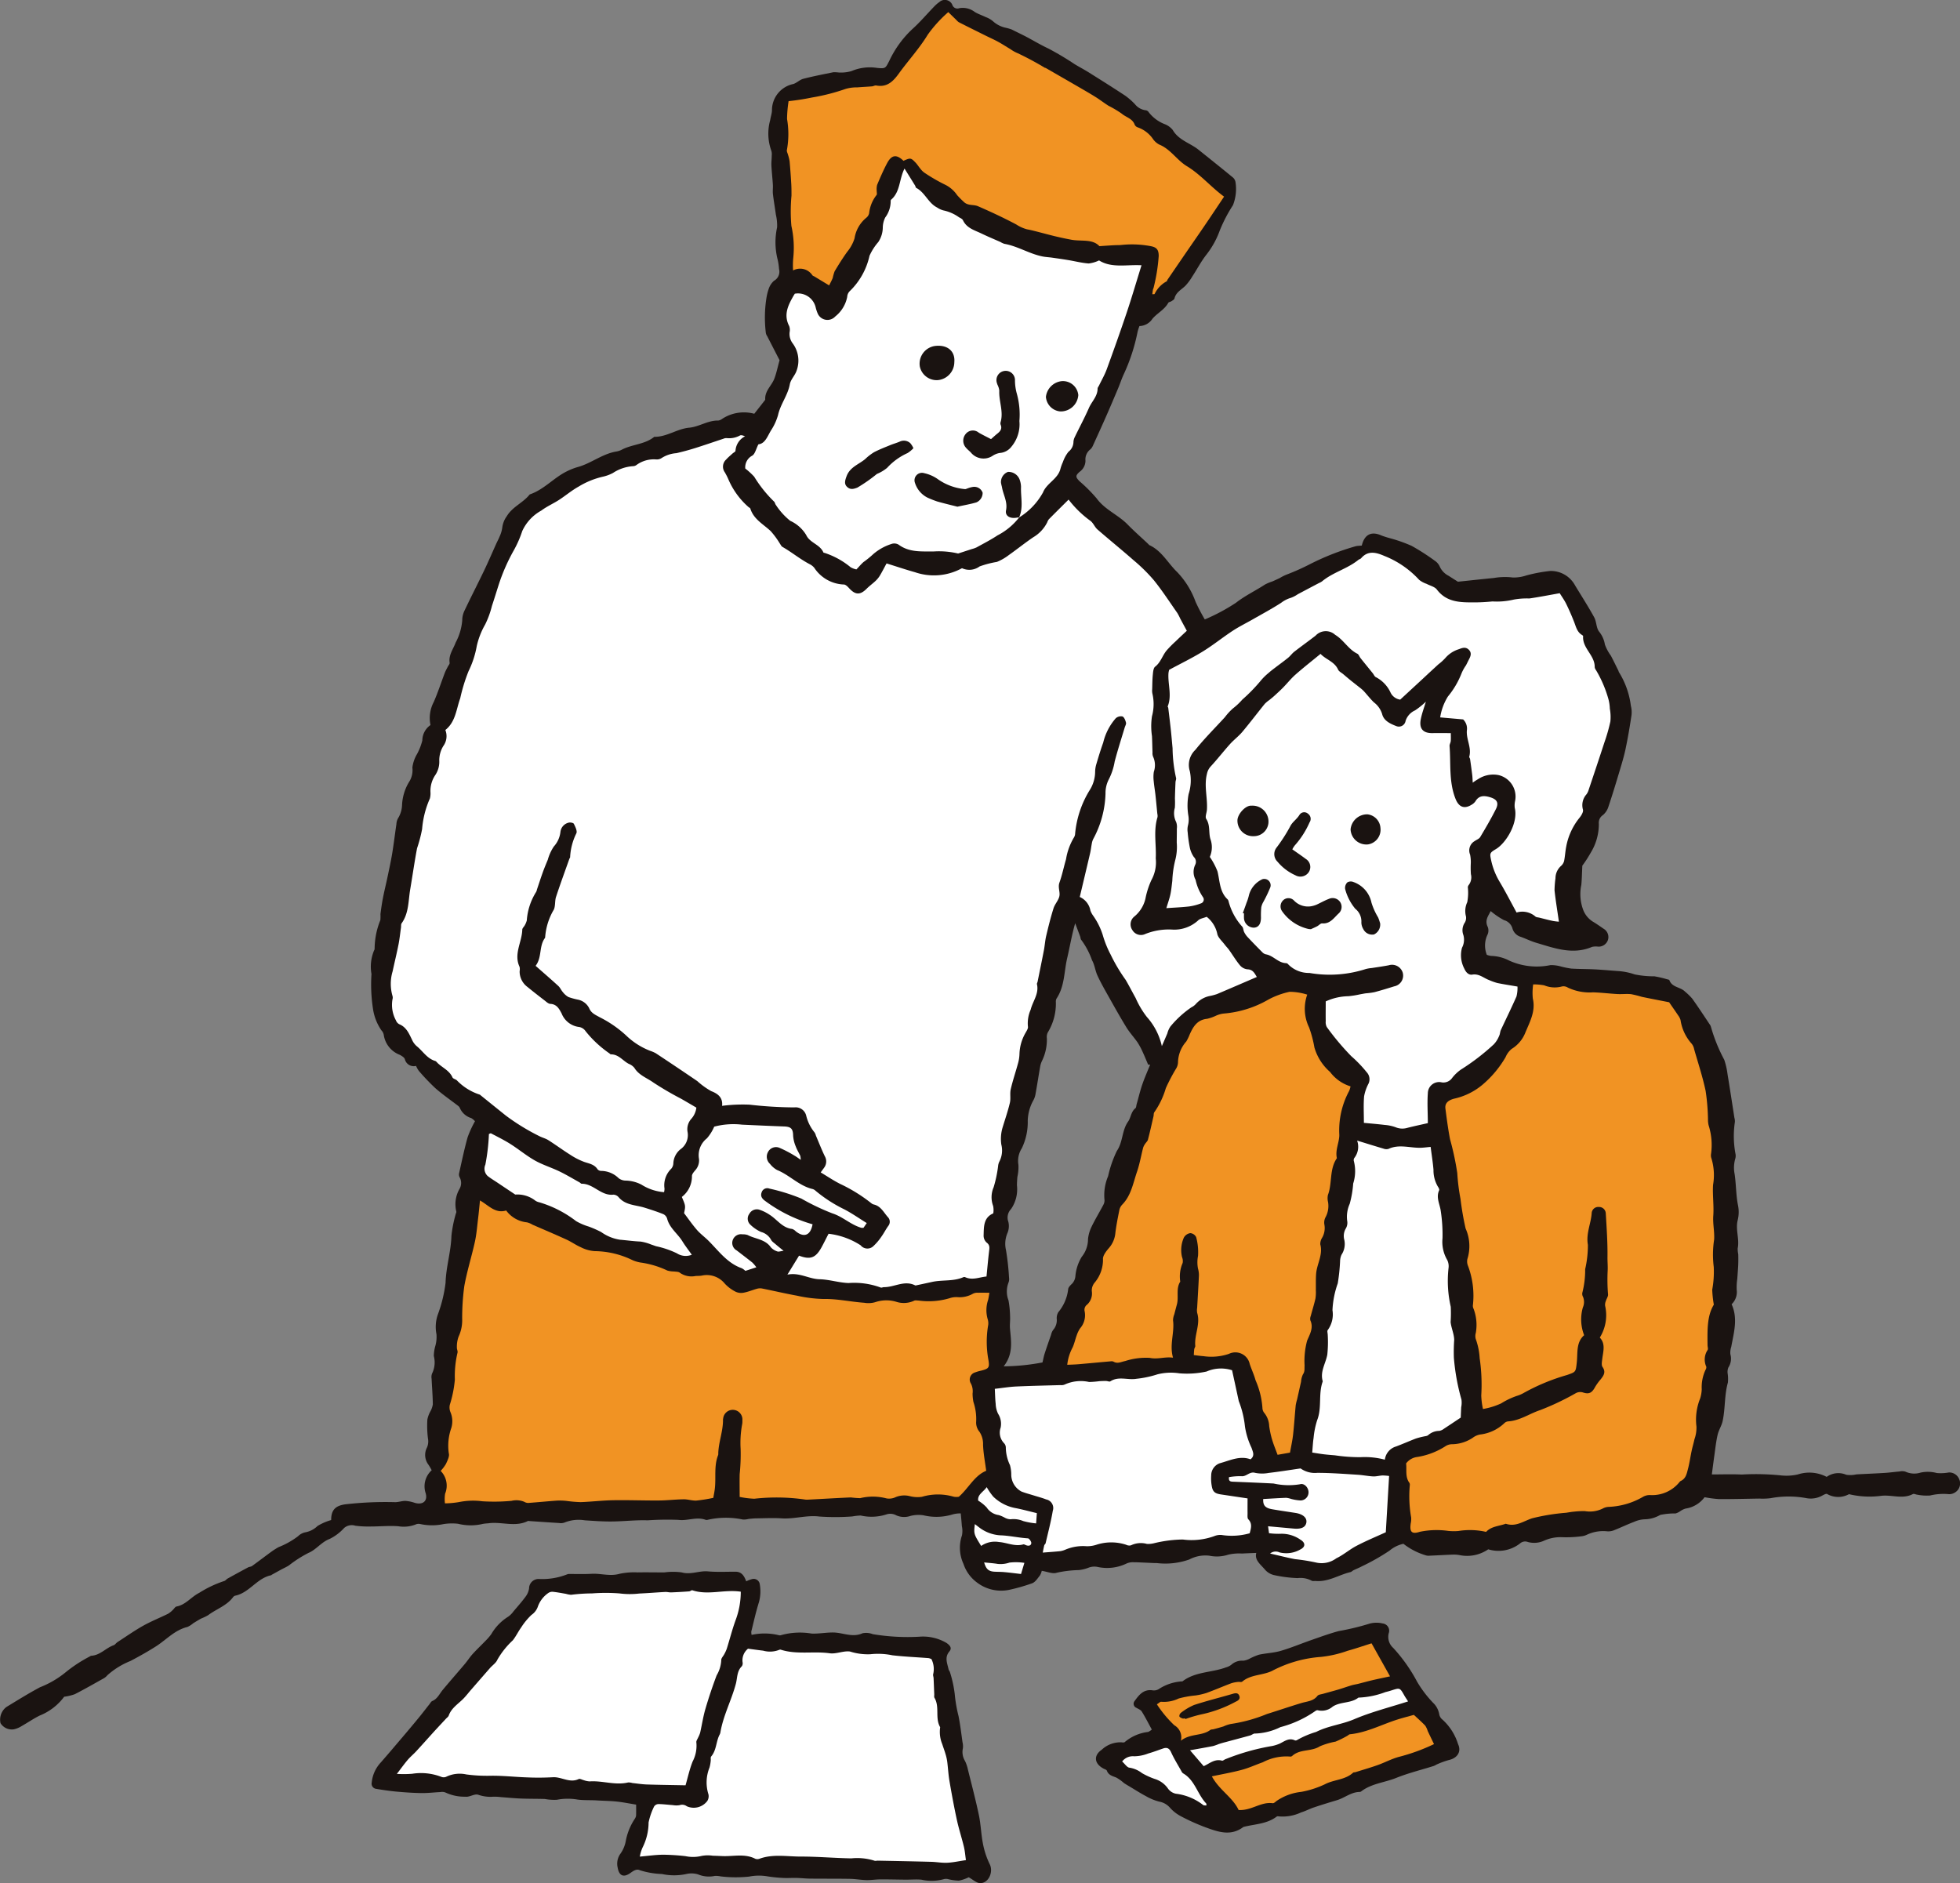 <svg xmlns="http://www.w3.org/2000/svg" width="207.104" height="198.999" viewBox="0 0 207.104 198.999">
  <rect x="0" y="0" width="207.104" height="198.999" fill="#808080" stroke="none"/>
  <g id="グループ_3506" data-name="グループ 3506" transform="translate(0 0)">
    <g id="グループ_3105" data-name="グループ 3105" transform="translate(0 0)">
      <path id="パス_82980" data-name="パス 82980" d="M207.046,156.387a1.132,1.132,0,0,0-1.122-.786,4.693,4.693,0,0,1-1.272.06,3.621,3.621,0,0,0-1.714-.045,2.23,2.23,0,0,1-1.6-.1,1.222,1.222,0,0,0-.631-.017c-.515.042-1.028.116-1.544.149-1,.063-2,.1-3.007.156a2.907,2.907,0,0,1-1.072.041,2.112,2.112,0,0,0-2.067.223,3.944,3.944,0,0,0-3.062-.254,5.449,5.449,0,0,1-1.89.085,26.366,26.366,0,0,0-4.021-.079c-1.062-.05-2.127-.01-3.162-.01.094-.715.176-1.375.27-2.033.1-.722.179-1.451.342-2.16.114-.494.419-.945.527-1.439.291-1.342.18-2.74.557-4.077a3.91,3.91,0,0,0-.03-1,1.223,1.223,0,0,1,.081-.593,1.7,1.7,0,0,0,.211-1.4,1.953,1.953,0,0,1,.093-.783c.269-1.493.728-2.982.039-4.5a1.779,1.779,0,0,0,.539-1.51,5.82,5.82,0,0,1,.059-1.16c.014-.211.032-.422.045-.634.021-.325.05-.648.059-.974s.008-.665,0-1a2.814,2.814,0,0,1-.06-.625c.205-.993-.25-1.976,0-2.98a3.577,3.577,0,0,0,.041-1.533c-.227-1.1-.2-2.228-.364-3.334a3.425,3.425,0,0,1,.066-1.627,1.081,1.081,0,0,0,.035-.455,10.074,10.074,0,0,1-.076-3.421,1.3,1.3,0,0,0-.05-.453c-.239-1.536-.473-3.073-.725-4.607a7.984,7.984,0,0,0-.346-1.52,17.384,17.384,0,0,1-1.4-3.453.874.874,0,0,0-.164-.326c-.6-.9-1.193-1.807-1.822-2.687a6.782,6.782,0,0,0-.776-.754c-.482-.481-1.356-.421-1.636-1.19-.02-.057-.16-.079-.249-.1a11.7,11.7,0,0,0-1.333-.312,9.912,9.912,0,0,1-2.079-.2,6.826,6.826,0,0,0-1.87-.362c-.792-.059-1.584-.131-2.377-.172-.819-.041-1.64-.031-2.458-.082a9.515,9.515,0,0,1-1.052-.21,3.885,3.885,0,0,0-1.146-.158,7.073,7.073,0,0,1-4.351-.471,4.373,4.373,0,0,0-1.927-.5,2.19,2.19,0,0,1-.45-.115,2.668,2.668,0,0,1,.039-2.059,1.068,1.068,0,0,0,.063-.881c-.353-.709.06-1.174.307-1.683a7.947,7.947,0,0,0,1.408.958,1.276,1.276,0,0,1,.9.907,1.288,1.288,0,0,0,.887.862c.546.2,1.07.463,1.625.626,1.929.569,3.852,1.3,5.893.43a1.832,1.832,0,0,1,.626-.027,1.033,1.033,0,0,0,1.055-.718,1.022,1.022,0,0,0-.482-1.183c-.376-.262-.753-.525-1.146-.759a2.523,2.523,0,0,1-.969-1.167,4.725,4.725,0,0,1-.221-2.691c.059-.59.065-1.186.108-2.039a12.629,12.629,0,0,0,.889-1.371,5.78,5.78,0,0,0,.856-3.045.97.97,0,0,1,.435-.932,1.891,1.891,0,0,0,.579-.889c.416-1.233.792-2.48,1.165-3.727.235-.785.477-1.573.645-2.374.243-1.156.44-2.323.617-3.492a2.692,2.692,0,0,0-.059-1.064A8.755,8.755,0,0,0,171.047,71c-.017-.02-.007-.062-.02-.089-.268-.541-.531-1.085-.811-1.62a4.647,4.647,0,0,1-.635-1.185,2.907,2.907,0,0,0-.619-1.372c-.3-.394-.26-1.04-.511-1.5-.627-1.142-1.335-2.241-2.012-3.356a2.909,2.909,0,0,0-2.645-1.542,16.36,16.36,0,0,0-2.513.473,4.169,4.169,0,0,1-1.429.217,6.889,6.889,0,0,0-2,.051c-1.26.124-2.519.261-3.8.395-.285-.181-.639-.4-.988-.628a2.031,2.031,0,0,1-.93-.967,1.429,1.429,0,0,0-.519-.617,23.352,23.352,0,0,0-2.458-1.579,15.843,15.843,0,0,0-2.227-.791,9.874,9.874,0,0,1-.952-.3c-1.068-.484-1.8-.12-2.085,1.062-.205.02-.416.022-.619.063a26.833,26.833,0,0,0-4.836,1.891,24.062,24.062,0,0,1-2.474,1.107,4.833,4.833,0,0,0-.731.367q-.4.192-.8.367a4.914,4.914,0,0,0-.757.316c-1.016.664-2.111,1.178-3.087,1.94a20.465,20.465,0,0,1-3.284,1.755,20.536,20.536,0,0,1-.972-1.857,8.926,8.926,0,0,0-1.946-3.149c-.982-.94-1.623-2.243-2.931-2.843-.052-.024-.085-.085-.13-.127-.731-.687-1.487-1.351-2.188-2.067-1-1.021-2.391-1.55-3.26-2.748a16.149,16.149,0,0,0-1.789-1.795c-.453-.452-.471-.606-.007-1.018a1.448,1.448,0,0,0,.614-1.176,1.336,1.336,0,0,1,.525-1.2,1.1,1.1,0,0,0,.257-.375c.49-1.073.979-2.147,1.454-3.227.409-.931.805-1.868,1.2-2.806.2-.468.355-.951.56-1.415a19.724,19.724,0,0,0,1.508-4.573,5.1,5.1,0,0,1,.2-.627,1.693,1.693,0,0,0,1.368-.762c.5-.6,1.277-.959,1.678-1.692.048-.087.223-.1.323-.164.124-.085.306-.179.334-.3.154-.661.737-.925,1.158-1.345a5.748,5.748,0,0,0,.71-.953c.5-.761.92-1.574,1.473-2.289a9.167,9.167,0,0,0,1.446-2.6,15.677,15.677,0,0,1,1.39-2.666,4.689,4.689,0,0,0,.266-2.464.842.842,0,0,0-.339-.521c-1.18-.969-2.373-1.92-3.564-2.876-.889-.714-2.094-1-2.723-2.085a2.031,2.031,0,0,0-.8-.6,3.944,3.944,0,0,1-1.744-1.285.433.433,0,0,0-.3-.2,1.721,1.721,0,0,1-1.158-.652,7.535,7.535,0,0,0-1.02-.891c-1.27-.837-2.559-1.647-3.848-2.455-.486-.305-1-.572-1.487-.868a31.537,31.537,0,0,0-2.733-1.633c-.714-.336-1.386-.72-2.072-1.1-.6-.329-1.238-.625-1.858-.939a4.864,4.864,0,0,0-.611-.178,2.919,2.919,0,0,1-1.364-.691,2.475,2.475,0,0,0-.783-.447c-.383-.188-.8-.321-1.157-.544a2.067,2.067,0,0,0-1.641-.386.558.558,0,0,1-.719-.364A.858.858,0,0,0,99.257.216,3.675,3.675,0,0,0,98.7.7c-.774.8-1.494,1.656-2.321,2.394a10.939,10.939,0,0,0-2.4,3.309c-.419.821-.4.862-1.307.772a4.943,4.943,0,0,0-2.694.334,3.96,3.96,0,0,1-1.352.152,4.572,4.572,0,0,0-.546-.032c-1.073.217-2.15.426-3.21.7-.37.1-.673.43-1.041.547A2.828,2.828,0,0,0,81.57,11.7c-.021.329-.136.65-.185.978a5.32,5.32,0,0,0,.111,3.233,1.213,1.213,0,0,1,.05.516c0,.359-.053.72-.035,1.077.035.671.113,1.34.155,2.01.021.331-.031.669.007,1,.085.726.212,1.448.311,2.173a4.895,4.895,0,0,1,.128,1.342,7.374,7.374,0,0,0,.039,3.324,6.161,6.161,0,0,1,.167,1.082,1.09,1.09,0,0,1-.531,1.233,1.988,1.988,0,0,0-.574.893,5.665,5.665,0,0,0-.207.8,13.3,13.3,0,0,0-.082,3.824.847.847,0,0,0,.141.336c.456.89.914,1.779,1.308,2.544-.2.718-.325,1.34-.544,1.929-.281.756-1.032,1.31-.97,2.222a.144.144,0,0,1-.041.081L79.7,43.723a4.192,4.192,0,0,0-3.393.54.869.869,0,0,1-.411.177c-1.1-.025-2.016.66-3.079.757-1.282.118-2.367.987-3.686.964-.977.794-2.271.784-3.351,1.319a2.117,2.117,0,0,1-.6.224c-1.51.229-2.7,1.261-4.14,1.652a6.415,6.415,0,0,0-1.1.429c-1.4.674-2.433,1.93-3.929,2.45a.182.182,0,0,0-.074.055c-.687.853-1.782,1.26-2.378,2.245a2.6,2.6,0,0,0-.489,1.236,3.291,3.291,0,0,1-.279.925c-.1.255-.235.494-.347.744-.433.958-.845,1.926-1.3,2.874-.671,1.4-1.384,2.78-2.048,4.183a2.376,2.376,0,0,0-.254,1.064,6.01,6.01,0,0,1-.694,2.339c-.261.709-.764,1.317-.637,2.146.019.121-.125.267-.192.4-.107.217-.232.429-.318.654-.392,1.03-.73,2.082-1.172,3.089a3.613,3.613,0,0,0-.341,2.43,2,2,0,0,0-.862,1.625,6.135,6.135,0,0,1-.552,1.426,3.715,3.715,0,0,0-.5,1.44,2.3,2.3,0,0,1-.367,1.55,5.155,5.155,0,0,0-.725,2.43,2.839,2.839,0,0,1-.422,1.379,1.4,1.4,0,0,0-.173.613c-.152,1.023-.273,2.051-.44,3.072-.138.839-.321,1.67-.495,2.5-.155.744-.34,1.481-.486,2.227-.111.567-.19,1.14-.265,1.712a4.827,4.827,0,0,1-.011.637,8.194,8.194,0,0,0-.606,3.022.335.335,0,0,1-.053.174,4.445,4.445,0,0,0-.279,2.5,16.977,16.977,0,0,0,.152,3.629,5.392,5.392,0,0,0,.9,2.328.908.908,0,0,1,.245.474,2.669,2.669,0,0,0,1.7,2.113c.2.113.471.267.53.458a.963.963,0,0,0,1.182.709,2.71,2.71,0,0,0,.289.518A22.968,22.968,0,0,0,46,114.991c.767.673,1.613,1.255,2.422,1.88a.53.53,0,0,1,.168.214,1.913,1.913,0,0,0,1.2,1.066,1.655,1.655,0,0,1,.4.333,11.49,11.49,0,0,0-.775,1.682c-.351,1.252-.616,2.529-.9,3.8a.632.632,0,0,0,.054.445,1.23,1.23,0,0,1-.009,1.216,3.248,3.248,0,0,0-.349,2.378c.035.1-.051.235-.075.354a13.2,13.2,0,0,0-.435,2.232c-.046,1.678-.572,3.282-.62,4.969a14.7,14.7,0,0,1-.818,3.353,3.954,3.954,0,0,0-.144,2.075A3.541,3.541,0,0,1,46,142.231a4.021,4.021,0,0,0-.16,1.062,2.68,2.68,0,0,1-.19,1.864,1.052,1.052,0,0,0-.045.539c.043.9.118,1.808.13,2.712a2.289,2.289,0,0,1-.267.753,3.014,3.014,0,0,0-.31.843,10.864,10.864,0,0,0,.063,2.013,1.611,1.611,0,0,1-.108.958,1.7,1.7,0,0,0,.171,1.823,5.576,5.576,0,0,1,.331.569,2.287,2.287,0,0,0-.633,2.437c.228.831-.318,1.252-1.154,1.008a3.9,3.9,0,0,0-.979-.205c-.36-.008-.722.133-1.084.133a37.311,37.311,0,0,0-5.286.229c-1.029.146-1.491.588-1.486,1.661a5.848,5.848,0,0,0-1.443.628,2.466,2.466,0,0,1-1.257.661,1.511,1.511,0,0,0-.8.42,8.573,8.573,0,0,1-2.054,1.152,8.147,8.147,0,0,0-.77.488c-.682.5-1.351,1.012-2.035,1.506-.118.085-.3.081-.428.152q-1.082.578-2.153,1.175c-.132.073-.233.232-.369.263a11.806,11.806,0,0,0-2.632,1.247c-.845.422-1.423,1.262-2.4,1.446-.15.028-.26.248-.4.369a2.5,2.5,0,0,1-.5.4c-.874.43-1.784.791-2.632,1.267-.928.521-1.8,1.138-2.7,1.719-.149.1-.256.281-.414.336-.827.291-1.426,1.064-2.366,1.112a.4.4,0,0,0-.163.081,14.7,14.7,0,0,0-2.568,1.687,10.089,10.089,0,0,1-2.681,1.56c-1.211.644-2.376,1.374-3.55,2.085a1.677,1.677,0,0,0-.624,1.709,1.4,1.4,0,0,0,1.408.65,2.514,2.514,0,0,0,.829-.345c.638-.359,1.244-.78,1.9-1.106A5.982,5.982,0,0,0,6.781,179.3a5.14,5.14,0,0,0,1.132-.272c1.048-.538,2.072-1.126,3.1-1.7a1.489,1.489,0,0,0,.341-.306,8.255,8.255,0,0,1,2.432-1.5c.917-.484,1.825-.99,2.7-1.548,1.093-.7,1.979-1.724,3.314-2.044a2.454,2.454,0,0,0,.611-.391c.277-.172.556-.344.842-.5a5.613,5.613,0,0,0,.741-.357c.873-.657,1.972-1,2.652-1.927a.421.421,0,0,1,.234-.138c1.481-.323,2.275-1.847,3.766-2.152.027-.006.046-.04.072-.055.34-.188.681-.377,1.022-.562.268-.145.55-.265.8-.432A12.614,12.614,0,0,1,32.6,164.1c.823-.343,1.356-1.151,2.245-1.481a5.1,5.1,0,0,0,1.518-1.15,1.238,1.238,0,0,1,1.185-.24,10.766,10.766,0,0,0,1.638.082c.969,0,1.943-.1,2.905-.026a3.488,3.488,0,0,0,1.794-.173.777.777,0,0,1,.521-.061,5.882,5.882,0,0,0,2.454.007,5.628,5.628,0,0,1,1.54-.035,5.518,5.518,0,0,0,2.635.01,5.067,5.067,0,0,1,.545-.057c1.4-.211,2.853.443,4.225-.255.022-.011.059.01.089.012,1.065.071,2.129.146,3.194.211a1.128,1.128,0,0,0,.541-.043,3.99,3.99,0,0,1,2.158-.243c.911.058,1.823.128,2.735.124,1.3,0,2.6-.169,3.916-.123a30.647,30.647,0,0,1,3.25-.048c.951.132,1.919-.366,2.886,0a.574.574,0,0,0,.273-.023,8.7,8.7,0,0,1,3.639-.015,2.1,2.1,0,0,0,.63-.064c.272-.025.544-.055.817-.058.886-.01,1.776-.058,2.658,0,1.339.09,2.633-.362,3.992-.193a24.18,24.18,0,0,0,3.467-.008,6.584,6.584,0,0,1,.891-.1,5.143,5.143,0,0,0,2.7-.108,1.288,1.288,0,0,1,1.062.089,2.061,2.061,0,0,0,1.516.058,3.53,3.53,0,0,1,1.349-.064,5.835,5.835,0,0,0,3.066-.083,3.046,3.046,0,0,1,.884-.116c.044.5.089.909.115,1.323a2.5,2.5,0,0,1,.014,1,4.049,4.049,0,0,0,.158,3.012,4.008,4.008,0,0,0,1.416,1.96,4.205,4.205,0,0,0,3.385.79,19.358,19.358,0,0,0,2.459-.7c.329-.126.57-.515.812-.816a1.667,1.667,0,0,0,.2-.5c.59.089,1.166.354,1.589.2a12.1,12.1,0,0,1,2.341-.279,4.136,4.136,0,0,0,.971-.234,1.71,1.71,0,0,1,1.061-.084,4.732,4.732,0,0,0,3.02-.385,1.6,1.6,0,0,1,.673-.125c.45,0,.9.029,1.349.046.388.015.776.045,1.164.043a7.587,7.587,0,0,0,3.421-.379,3.616,3.616,0,0,1,2.127-.4,3.862,3.862,0,0,0,1.989-.11,5.059,5.059,0,0,1,1.448-.12c.495-.027.99-.043,1.517-.065-.217.777.5,1.25.962,1.818a1.821,1.821,0,0,0,1,.544,13.765,13.765,0,0,0,2.41.3,2.487,2.487,0,0,1,1.468.269c.108.073.3.024.45.037,1.331.11,2.439-.654,3.668-.943.112-.026.2-.139.31-.192.29-.142.595-.257.878-.411a22.884,22.884,0,0,0,2.928-1.66,3.406,3.406,0,0,1,1.471-.727,7.1,7.1,0,0,0,2.3,1.2,1.015,1.015,0,0,0,.451.058c.811-.032,1.622-.082,2.434-.113a3.335,3.335,0,0,1,.733.048,3.94,3.94,0,0,0,3.045-.609,3.691,3.691,0,0,0,3.359-.62.809.809,0,0,1,.842-.149,2.513,2.513,0,0,0,1.706-.146,4.189,4.189,0,0,1,1.959-.362,12.47,12.47,0,0,0,1.988-.1,1.8,1.8,0,0,0,.53-.144,4.046,4.046,0,0,1,2.222-.377,1.65,1.65,0,0,0,.795-.163c.671-.264,1.321-.584,2-.836a3,3,0,0,1,1.235-.277,3.387,3.387,0,0,0,1.537-.461,7.514,7.514,0,0,1,1.626-.155,1.677,1.677,0,0,0,.49-.24,1.859,1.859,0,0,1,.57-.276,3.042,3.042,0,0,0,2-1.2,12.486,12.486,0,0,0,1.524.2c1.424.006,2.85-.033,4.274-.056a6.528,6.528,0,0,0,1.188-.042,10.327,10.327,0,0,1,3.787,0,2.485,2.485,0,0,0,1.6-.241c.185-.095.466-.267.577-.2a2.355,2.355,0,0,0,2.284.032.335.335,0,0,1,.178.022,9.356,9.356,0,0,0,3.27.136c1.109-.124,2.25.383,3.335-.185.107-.056.293.051.444.065a5.144,5.144,0,0,0,1.368.088,6.028,6.028,0,0,1,1.993-.139,1.138,1.138,0,0,0,.681-.207,1.114,1.114,0,0,0,.434-1.3M120.7,114.6c-.235.687-.4,1.4-.6,2.1-.04.141-.035.338-.128.412-.466.37-.48,1-.765,1.4-.678.952-.533,2.147-1.195,3.115a11.984,11.984,0,0,0-.923,2.663,5.15,5.15,0,0,0-.383,2.506.939.939,0,0,1-.12.524c-.409.776-.865,1.528-1.247,2.317a3.877,3.877,0,0,0-.373,1.291,2.988,2.988,0,0,1-.665,1.887,4.686,4.686,0,0,0-.669,2.044,1.319,1.319,0,0,1-.356.8c-.175.161-.4.385-.409.591a4.6,4.6,0,0,1-1.045,2.42,1.221,1.221,0,0,0-.16.708,1.56,1.56,0,0,1-.391,1.176,1.47,1.47,0,0,0-.211.5c-.229.66-.461,1.318-.676,1.983-.093.286-.144.586-.228.936a22.616,22.616,0,0,1-4.1.413c1.043-1.333.776-2.672.665-4-.035-.416.031-.84.009-1.259a10.405,10.405,0,0,0-.168-1.716,2.61,2.61,0,0,1,0-1.869,1.052,1.052,0,0,0,.056-.543,26.11,26.11,0,0,0-.321-2.9,2.9,2.9,0,0,1,.139-1.758,1.922,1.922,0,0,0,.112-1.228,1.29,1.29,0,0,1,.286-1.35,3.674,3.674,0,0,0,.621-2.508q.008-.448.048-.894a4.675,4.675,0,0,0,.109-1.269,2.464,2.464,0,0,1,.357-1.747,6.381,6.381,0,0,0,.628-2.923,4.652,4.652,0,0,1,.551-2.069,2.146,2.146,0,0,0,.259-.675c.179-.982.328-1.97.5-2.954a2.334,2.334,0,0,1,.188-.6,5.123,5.123,0,0,0,.523-2.4,1.1,1.1,0,0,1,.093-.616,5.832,5.832,0,0,0,.857-3.212.742.742,0,0,1,.058-.354c.88-1.3.8-2.851,1.137-4.29.284-1.209.483-2.438.847-3.69.177.473.356.944.531,1.417.043.115.035.271.112.345a8.1,8.1,0,0,1,1.136,2.147c.277.486.334,1.094.57,1.61.329.717.72,1.407,1.107,2.095.637,1.133,1.269,2.269,1.948,3.377.346.564.808,1.057,1.183,1.6a7.3,7.3,0,0,1,.556,1.04c.2.429.377.871.563,1.307l.213.009c-.279.7-.587,1.385-.829,2.095" transform="translate(0 0.001)" fill="#1a1311"/>
      <path id="パス_82981" data-name="パス 82981" d="M102.983,269.161a3.375,3.375,0,0,1,.625-.237.646.646,0,0,1,.81.554,4.315,4.315,0,0,1-.094,1.906c-.317,1.009-.544,2.047-.8,3.075a1.15,1.15,0,0,0,.033.361,6.406,6.406,0,0,1,2.829.021.42.42,0,0,0,.268.011,7.4,7.4,0,0,1,3.237-.172c.754.034,1.514-.118,2.272-.114,1.034.006,2.039.57,3.114.082a1.918,1.918,0,0,1,1.081.095,22.356,22.356,0,0,0,4.9.271,4.884,4.884,0,0,1,2.9.663c.414.292.572.565.295.894-.533.632-.22,1.25-.088,1.881.024.116.127.214.155.33a12.423,12.423,0,0,1,.5,2.3,14.927,14.927,0,0,0,.4,2.318c.183.917.29,1.85.422,2.776a1.773,1.773,0,0,1,.038.632,1.81,1.81,0,0,0,.217,1.324,3.739,3.739,0,0,1,.3.862c.4,1.619.83,3.232,1.172,4.864.212,1.012.235,2.064.44,3.078a8.621,8.621,0,0,0,.709,2.123c.412.827-.14,2.045-1.048,1.991-.369-.022-.719-.365-1.177-.616a4.153,4.153,0,0,1-1.038.357,5.241,5.241,0,0,1-1.176-.17.919.919,0,0,0-.449.021,4.842,4.842,0,0,1-2.34.045c-.535-.045-1.076,0-1.615,0-.911-.007-1.822-.034-2.733-.029-.482,0-.964.087-1.445.075-.579-.014-1.156-.121-1.735-.132-1.395-.025-2.79-.01-4.185-.025-.487,0-.974-.06-1.462-.072s-.964.027-1.443,0a14.816,14.816,0,0,1-1.631-.165,5.286,5.286,0,0,0-1.952.025,13.691,13.691,0,0,1-2.99-.02,2.567,2.567,0,0,0-.616-.056,3,3,0,0,1-1.792-.16,2.394,2.394,0,0,0-1.26-.033,6.105,6.105,0,0,1-2.551-.006,8.68,8.68,0,0,1-2.336-.4c-.344-.172-.685.069-1,.295-.725.512-1.195.295-1.344-.577a1.807,1.807,0,0,1,.25-1.4,3.35,3.35,0,0,0,.61-1.411,6.308,6.308,0,0,1,.952-2.34.854.854,0,0,0,.135-.328c.016-.414.006-.828.006-1.171-.671-.108-1.348-.248-2.033-.322s-1.387-.076-2.08-.121-1.416,0-2.075-.091a6.117,6.117,0,0,0-2.192.022,5.564,5.564,0,0,1-1.272-.084c-.851-.027-1.7-.014-2.555-.048-.7-.028-1.4-.1-2.094-.15a5.034,5.034,0,0,0-1.006-.03,3.959,3.959,0,0,1-1.418-.233c-.4-.086-.888.279-1.3.219a4.729,4.729,0,0,1-2.133-.447.953.953,0,0,0-.521-.042c-.667.032-1.334.116-2,.106-.881-.013-1.763-.074-2.642-.154-.718-.065-1.434-.174-2.146-.292a.548.548,0,0,1-.471-.671,3.607,3.607,0,0,1,.964-2.124c.78-.888,1.542-1.792,2.308-2.693.572-.673,1.141-1.349,1.7-2.032.383-.466.748-.948,1.124-1.42.094-.119.174-.287.3-.339.552-.232.763-.764,1.109-1.181.76-.914,1.548-1.806,2.314-2.715.3-.351.543-.743.851-1.081.447-.492.934-.947,1.394-1.428a5.39,5.39,0,0,0,.58-.684,5.3,5.3,0,0,1,1.768-1.821,2.332,2.332,0,0,0,.57-.571c.434-.509.879-1.011,1.275-1.55a1.928,1.928,0,0,0,.369-.867,1,1,0,0,1,1.042-1,7.19,7.19,0,0,0,2.954-.479.574.574,0,0,1,.177-.048c.807-.006,1.616.027,2.42-.02.987-.058,1.958.291,2.965,0a7.509,7.509,0,0,1,1.913-.15c.945-.019,1.89.006,2.836,0a6.841,6.841,0,0,1,1.817,0c.959.273,1.836-.188,2.766-.107.969.086,1.95.033,2.926.035.674,0,.928.491,1.128,1.013" transform="translate(-24.136 -102.054)" fill="#1a1311"/>
      <path id="パス_82982" data-name="パス 82982" d="M192.883,288.159c-.375-.684-.691-1.313-1.062-1.908-.112-.18-.373-.271-.573-.393a.455.455,0,0,1-.192-.7c.451-.623.914-1.249,1.837-1.154a1.011,1.011,0,0,0,.694-.1,5.017,5.017,0,0,1,2.286-.818c.087-.025.207.013.269-.034,1.358-1.03,3.083-.9,4.586-1.465a1.6,1.6,0,0,0,.559-.276,1.671,1.671,0,0,1,1.263-.426,1.883,1.883,0,0,0,.66-.212,6.407,6.407,0,0,1,1-.424c.762-.164,1.56-.188,2.3-.405,1.107-.324,2.175-.776,3.266-1.155.946-.329,1.89-.675,2.856-.935a26.724,26.724,0,0,0,3.283-.793,2.765,2.765,0,0,1,1.357-.012.771.771,0,0,1,.646,1.03,1.56,1.56,0,0,0,.476,1.556,17.059,17.059,0,0,1,2.524,3.574,11.988,11.988,0,0,0,1.7,2.236,2.165,2.165,0,0,1,.634,1.185.917.917,0,0,0,.347.582,5.8,5.8,0,0,1,1.644,2.585c.384.823-.094,1.49-.984,1.688a8.547,8.547,0,0,0-1.179.424c-.142.054-.27.15-.414.2-1.325.418-2.685.749-3.971,1.267-1.213.487-2.577.584-3.66,1.4a.313.313,0,0,1-.165.076c-.913,0-1.6.627-2.425.873s-1.633.494-2.441.766c-.456.153-.886.388-1.346.525a4.586,4.586,0,0,1-2.4.416.239.239,0,0,0-.178.024c-1.019.782-2.281.787-3.452,1.08a.23.23,0,0,0-.085.032c-1.348,1.008-2.712.488-4.047,0a21.9,21.9,0,0,1-2.559-1.157,4.121,4.121,0,0,1-1.127-.882,1.958,1.958,0,0,0-1.146-.653,5.531,5.531,0,0,1-1.409-.583c-.56-.293-1.092-.639-1.635-.963-.231-.138-.466-.271-.687-.423a4.6,4.6,0,0,0-.812-.579c-.406-.159-.816-.251-.987-.724-.031-.086-.181-.137-.285-.186-1.029-.5-1.178-1.392-.26-2.023a2.881,2.881,0,0,1,2.087-.786c.116.019.3.035.353-.03a4.636,4.636,0,0,1,2.474-1.067,1.873,1.873,0,0,0,.375-.246" transform="translate(-71.177 -105.39)" fill="#1a1311"/>
      <path id="パス_82983" data-name="パス 82983" d="M101.677,145.14c.091-.821-.347-1.267-1.15-1.571a8.09,8.09,0,0,1-1.467-1.058q-2.191-1.493-4.4-2.952a3.737,3.737,0,0,0-.587-.25,7.6,7.6,0,0,1-2.547-1.632,12.082,12.082,0,0,0-2.769-1.91c-.464-.262-.91-.428-1.128-.971a1.708,1.708,0,0,0-1.214-.9,7.5,7.5,0,0,1-.971-.269,1.993,1.993,0,0,1-.588-.516c-.18-.2-.287-.475-.483-.655-.762-.7-1.546-1.373-2.4-2.127.693-.9.339-2.057.98-2.933a.147.147,0,0,0,.03-.085,6.62,6.62,0,0,1,.918-2.926c.177-.4.091-.912.23-1.339.443-1.351.935-2.686,1.41-4.027.02-.058.075-.108.079-.165a6.334,6.334,0,0,1,.658-2.525c.118-.242-.108-.693-.263-1.006-.054-.11-.386-.17-.553-.123a1.134,1.134,0,0,0-.865.974,2.733,2.733,0,0,1-.7,1.546,4.9,4.9,0,0,0-.637,1.4c-.186.447-.372.894-.536,1.348-.214.6-.408,1.2-.61,1.8a.809.809,0,0,1-.09.26,6.487,6.487,0,0,0-.982,3.006,2.185,2.185,0,0,1-.207.5c-.083.163-.267.313-.271.471-.028,1.314-.929,2.565-.286,3.93a1.106,1.106,0,0,1,.007.455,2.032,2.032,0,0,0,.824,1.668c.59.484,1.193.953,1.8,1.419.192.147.405.362.617.372.681.032.936.525,1.192,1.005a2.283,2.283,0,0,0,1.869,1.441,1.013,1.013,0,0,1,.66.431,11.672,11.672,0,0,0,2.532,2.358c.046.04.1.1.152.1.81-.009,1.252.671,1.88,1a1.466,1.466,0,0,1,.594.421c.471.784,1.329,1.065,2.01,1.555a33.1,33.1,0,0,0,2.918,1.706c.527.3,1.051.611,1.627.947a2.162,2.162,0,0,1-.533,1.182,1.646,1.646,0,0,0-.4,1.369,1.832,1.832,0,0,1-.743,1.848,2.02,2.02,0,0,0-.757,1.493.925.925,0,0,1-.225.567,2.439,2.439,0,0,0-.709,2.1,1.6,1.6,0,0,1-.048.376,5.224,5.224,0,0,1-2.392-.8,3.808,3.808,0,0,0-1.665-.425,1.222,1.222,0,0,1-.743-.255A2.665,2.665,0,0,0,88.921,152a.515.515,0,0,1-.4-.168c-.334-.522-.875-.6-1.4-.778a7.325,7.325,0,0,1-1.522-.782c-.773-.485-1.507-1.031-2.278-1.519-.305-.193-.678-.276-1-.45a22.837,22.837,0,0,1-3.49-2.146q-1.345-1.08-2.687-2.164c-.024-.019-.046-.05-.073-.055a5.811,5.811,0,0,1-2.429-1.519c-.142-.114-.391-.16-.452-.3-.32-.717-1.029-1.008-1.553-1.5-.089-.084-.169-.206-.276-.238-.87-.261-1.31-1.054-1.966-1.577a1.892,1.892,0,0,1-.474-.652c-.323-.663-.6-1.348-1.36-1.656a.746.746,0,0,1-.344-.4,3.436,3.436,0,0,1-.372-2.206.657.657,0,0,0,.011-.364,4.587,4.587,0,0,1,.009-2.616c.2-.944.433-1.882.62-2.828.118-.593.178-1.2.263-1.8.021-.152-.01-.339.069-.449.774-1.088.7-2.384.91-3.61.244-1.437.447-2.881.718-4.312a15.086,15.086,0,0,0,.535-2.031,9.891,9.891,0,0,1,.824-3.24,2.148,2.148,0,0,0,.061-.634,2.994,2.994,0,0,1,.537-1.88,2.527,2.527,0,0,0,.393-1.468,2.86,2.86,0,0,1,.432-1.566,1.771,1.771,0,0,0,.21-1.685c1.085-.859,1.15-2.191,1.571-3.353a18.161,18.161,0,0,1,.881-2.867,9.93,9.93,0,0,0,.866-2.651,8.191,8.191,0,0,1,.884-2.272,9.471,9.471,0,0,0,.719-1.967c.251-.753.483-1.511.724-2.267A19.971,19.971,0,0,1,79.681,86.4a11.426,11.426,0,0,0,.879-2.012,4.7,4.7,0,0,1,2.012-2.166c.577-.437,1.26-.732,1.872-1.127.7-.454,1.346-1.006,2.074-1.409a8.615,8.615,0,0,1,2.594-1.054,4.192,4.192,0,0,0,1.03-.384,4.378,4.378,0,0,1,2.147-.721.613.613,0,0,0,.342-.124,3.1,3.1,0,0,1,2.074-.588.92.92,0,0,0,.609-.162,3.313,3.313,0,0,1,1.54-.5c.653-.151,1.3-.325,1.943-.526,1.008-.316,2.007-.664,3.011-.995a.808.808,0,0,1,.353-.071,2.361,2.361,0,0,0,1.416-.282c.129-.061.321.013.528.091a1.848,1.848,0,0,0-1.012,1.532c0,.1-.21.193-.318.293-.225.207-.464.4-.667.631a1.014,1.014,0,0,0-.149,1.34,6.658,6.658,0,0,1,.411.816,8.177,8.177,0,0,0,2.085,2.852c.064.065.185.1.207.175.35,1.13,1.366,1.642,2.149,2.378a8.734,8.734,0,0,1,.967,1.312c.089.124.157.291.279.36.988.562,1.867,1.3,2.876,1.826a1.523,1.523,0,0,1,.48.374,3.909,3.909,0,0,0,3.13,1.774c.188,0,.407.224.559.392.659.722,1.169.737,1.85.054.279-.28.6-.512.893-.782a2.767,2.767,0,0,0,.471-.551c.25-.408.465-.837.741-1.342,1.048.326,2.016.653,3,.929a6.168,6.168,0,0,0,4.972-.424,1.831,1.831,0,0,0,1.857-.186,10.21,10.21,0,0,1,1.83-.478,5.4,5.4,0,0,0,1.258-.723c.871-.614,1.7-1.285,2.584-1.883a3.82,3.82,0,0,0,1.48-1.586,1.031,1.031,0,0,1,.174-.32c.68-.688,1.368-1.368,2.079-2.074a11.027,11.027,0,0,0,2.3,2.241c.31.222.456.659.75.915,1.262,1.1,2.567,2.152,3.823,3.258a17.879,17.879,0,0,1,2.131,2.1c.893,1.106,1.669,2.307,2.487,3.473a5.513,5.513,0,0,1,.294.564c.211.4.424.789.707,1.312-.328.309-.764.712-1.19,1.125a11.758,11.758,0,0,0-.956.969c-.438.536-.615,1.247-1.2,1.7-.187.145-.215.546-.245.838-.052.508-.051,1.021-.067,1.533a1.584,1.584,0,0,0,.018.457,4.9,4.9,0,0,1-.042,2.413,7.088,7.088,0,0,0,0,2.095c.03.574.035,1.15.057,1.725a1.006,1.006,0,0,0,.061.448,2.147,2.147,0,0,1,.079,1.6,3.647,3.647,0,0,0-.011,1c.041.484.129.964.182,1.447.073.663.132,1.328.2,1.993a.979.979,0,0,1,.016.358c-.443,1.436-.111,2.9-.184,4.348a3.885,3.885,0,0,1-.452,2.28,8.625,8.625,0,0,0-.64,1.986,3.444,3.444,0,0,1-1.178,1.887,1.06,1.06,0,0,0-.207,1.417,1.048,1.048,0,0,0,1.368.424,6.689,6.689,0,0,1,2.768-.472,3.736,3.736,0,0,0,2.79-.936c.2-.224.6-.271.932-.409a3.093,3.093,0,0,1,1.113,1.769c.069.426.515.793.8,1.18.141.191.316.356.452.549.387.544.731,1.123,1.156,1.634a1.207,1.207,0,0,0,.785.418c.59.019.754.426.994.808-1.429.615-2.821,1.219-4.218,1.81a6.22,6.22,0,0,1-.7.19,2.657,2.657,0,0,0-1.5.826,1.594,1.594,0,0,1-.5.383,10.666,10.666,0,0,0-2.212,2.023,2.317,2.317,0,0,0-.328.738l-.578,1.337a6.852,6.852,0,0,0-1.575-3.07,9.464,9.464,0,0,1-1.2-2.022c-.357-.635-.683-1.286-1.054-1.913a17.752,17.752,0,0,1-1.576-2.655,10.831,10.831,0,0,1-.842-2.087,7.392,7.392,0,0,0-1-2.018,2.369,2.369,0,0,1-.3-.549,1.96,1.96,0,0,0-1.127-1.448c.371-1.564.738-3.1,1.095-4.633.076-.321.108-.653.172-.977a1.785,1.785,0,0,1,.153-.508,10.662,10.662,0,0,0,1.3-4.809,3.137,3.137,0,0,1,.343-1.49,6.465,6.465,0,0,0,.625-1.889c.316-1.21.7-2.4,1.061-3.6.052-.173.175-.366.135-.517-.063-.243-.183-.569-.371-.652a.824.824,0,0,0-.709.19,6.013,6.013,0,0,0-1.327,2.574c-.268.747-.5,1.507-.724,2.268a2.93,2.93,0,0,0-.129.8,3.659,3.659,0,0,1-.542,1.9,10.615,10.615,0,0,0-1.571,4.633.833.833,0,0,1-.127.425,6.448,6.448,0,0,0-.836,2.3c-.24.818-.407,1.661-.694,2.461-.184.51.084.98-.006,1.431s-.481.841-.622,1.294c-.3.956-.541,1.932-.772,2.908-.118.5-.148,1.021-.245,1.528-.213,1.108-.442,2.213-.666,3.319-.019.09-.085.186-.067.264.236,1.008-.442,1.793-.663,2.687a3.571,3.571,0,0,0-.292,1.781c.045.191-.129.455-.245.661a4.708,4.708,0,0,0-.648,2.272,3.988,3.988,0,0,1-.16.984c-.246.906-.552,1.8-.762,2.712-.107.461.017.975-.091,1.434-.208.881-.507,1.74-.77,2.609a4.191,4.191,0,0,0-.135,1.8,2.56,2.56,0,0,1-.187,1.766,1.331,1.331,0,0,0-.153.526,13.343,13.343,0,0,1-.471,2.223,2.647,2.647,0,0,0-.053,1.978,2.16,2.16,0,0,1,.014.783c-1.055.456-.989,1.437-1.021,2.352a.979.979,0,0,0,.312.726c.393.287.3.617.26.984-.1.845-.174,1.693-.266,2.611-.735.061-1.469.427-2.25.072a.247.247,0,0,0-.181-.007c-1.061.474-2.227.265-3.323.508-.563.124-1.127.245-1.691.365a.147.147,0,0,1-.09,0c-1.136-.576-2.2.2-3.3.186-.116,0-.258.082-.346.04a8.1,8.1,0,0,0-3.4-.475c-1.023-.036-2.036-.375-3.057-.4-1.142-.027-2.114-.746-3.4-.487.49-.8.864-1.409,1.231-2.005,1.2.456,1.761.237,2.38-.89.263-.481.5-.972.738-1.425a7.9,7.9,0,0,1,3.389,1.219.915.915,0,0,0,1.387.048,5.615,5.615,0,0,0,.816-.972c.263-.365.463-.776.73-1.138a.7.7,0,0,0-.065-.927c-.434-.492-.737-1.15-1.467-1.32a.618.618,0,0,1-.247-.118,16.8,16.8,0,0,0-3.313-2.057c-.7-.351-1.346-.792-2.062-1.219.133-.181.256-.346.375-.514a1.1,1.1,0,0,0,.053-1.208c-.341-.71-.626-1.445-.935-2.169a1.066,1.066,0,0,0-.143-.334,4.455,4.455,0,0,1-.883-1.785,1.146,1.146,0,0,0-1.252-.859,42.9,42.9,0,0,1-4.731-.289,17.176,17.176,0,0,0-2.882.122" transform="translate(-25.378 -28.265)" fill="#fff"/>
      <path id="パス_82984" data-name="パス 82984" d="M79.352,204.832c.921.528,1.617,1.41,2.76,1.057a3.1,3.1,0,0,0,2.191,1.252,2,2,0,0,1,.587.245c1.2.525,2.41,1.034,3.6,1.579.523.239,1,.589,1.524.813a3.721,3.721,0,0,0,1.465.406,9.269,9.269,0,0,1,3.948.936,3.563,3.563,0,0,0,.873.266,9.631,9.631,0,0,1,2.837.847,2.619,2.619,0,0,0,.718.1c.207.032.468.015.608.134a2.132,2.132,0,0,0,1.659.344c.214-.013.43-.006.641-.038a2.447,2.447,0,0,1,2.441.835,3.975,3.975,0,0,0,1.166.871,1.378,1.378,0,0,0,.857.092c.476-.091.93-.287,1.4-.416a1.2,1.2,0,0,1,.531-.022c1.228.246,2.447.534,3.678.757a14.17,14.17,0,0,0,2.774.349c1.467-.031,2.885.3,4.33.4a2.6,2.6,0,0,0,1.176-.064,3.646,3.646,0,0,1,2.2-.043,2.584,2.584,0,0,0,1.882-.1c.129-.08.345-.027.52-.024a7.723,7.723,0,0,0,3.26-.255,2.143,2.143,0,0,1,.808-.108,2.838,2.838,0,0,0,1.669-.375,1.036,1.036,0,0,1,.513-.089c.378-.012.758,0,1.205,0-.038.219-.074.481-.133.739a3.4,3.4,0,0,0-.044,2.074,1.43,1.43,0,0,1,.026.725,10.428,10.428,0,0,0,.046,3.56c.137.817.039.924-.774,1.135a4.145,4.145,0,0,0-.617.18.784.784,0,0,0-.456,1.188,1.782,1.782,0,0,1,.173,1.05,4.677,4.677,0,0,0,.092.9,5.654,5.654,0,0,1,.283,2.145,1.517,1.517,0,0,0,.356,1,2.335,2.335,0,0,1,.376,1.369c.032.907.21,1.809.332,2.749-1.25.511-1.847,1.827-2.891,2.743a1.465,1.465,0,0,1-.572-.011,5.927,5.927,0,0,0-3.326.017,3.2,3.2,0,0,1-1.26-.064,2.387,2.387,0,0,0-1.52.1,1.593,1.593,0,0,1-.961.134,5.654,5.654,0,0,0-2.788-.027,9.8,9.8,0,0,1-.985-.077c-1.523.066-3.045.158-4.567.237a1.432,1.432,0,0,1-.36-.027,21.181,21.181,0,0,0-5.272-.072,9.335,9.335,0,0,1-1.548-.193c0-.814-.017-1.6,0-2.389a20.515,20.515,0,0,0,.1-2.7,10.853,10.853,0,0,1,.168-2.619,1.69,1.69,0,0,0,.017-.366,1.019,1.019,0,0,0-2.027-.215.287.287,0,0,0-.019.09c.025,1.223-.463,2.374-.5,3.589a.554.554,0,0,1-.012.183c-.455,1.139-.216,2.345-.346,3.515-.04.358-.116.712-.167,1.013a16.681,16.681,0,0,1-1.783.286c-.447.024-.9-.141-1.351-.134-.876.012-1.751.12-2.626.125-1.6.011-3.209-.054-4.812-.027-1.152.019-2.3.161-3.454.2a14.337,14.337,0,0,1-1.528-.132,6.9,6.9,0,0,0-.992-.026c-1,.071-2,.173-3.008.245a.838.838,0,0,1-.428-.124,2.187,2.187,0,0,0-1.332-.1,19.881,19.881,0,0,1-3.09.048,7.531,7.531,0,0,0-2.455.082,9.48,9.48,0,0,1-1.494.138,3.6,3.6,0,0,1,.014-1.019,2.226,2.226,0,0,0-.469-2.411,4.135,4.135,0,0,0,.562-.744c.157-.351.389-.792.3-1.107a5.606,5.606,0,0,1,.259-2.675,2.454,2.454,0,0,0-.085-1.68,1.305,1.305,0,0,1-.066-.789,12.414,12.414,0,0,0,.53-2.656,10.715,10.715,0,0,1,.283-2.851c.038-.167-.083-.364-.069-.541a3.06,3.06,0,0,1,.181-1.148,4.1,4.1,0,0,0,.378-1.865,25,25,0,0,1,.222-3.453c.282-1.581.774-3.123,1.12-4.695.176-.8.237-1.622.337-2.436.076-.622.133-1.247.2-1.921" transform="translate(-28.626 -77.97)" fill="#f19323"/>
      <path id="パス_82985" data-name="パス 82985" d="M253.31,167.961a5.982,5.982,0,0,1,1.173.1,2.9,2.9,0,0,0,1.883.115.858.858,0,0,1,.615.124,5.354,5.354,0,0,0,2.666.5c.855.027,1.708.134,2.562.181.484.027.975-.036,1.455.013a11.605,11.605,0,0,1,1.136.282c.953.2,1.909.38,2.883.572.3.442.635.914.956,1.394a1.6,1.6,0,0,1,.245.474,4.823,4.823,0,0,0,1.18,2.516,1.286,1.286,0,0,1,.259.573c.419,1.467.9,2.921,1.215,4.411a22.741,22.741,0,0,1,.249,3,2.514,2.514,0,0,0,.066.634,6.888,6.888,0,0,1,.254,3.044.959.959,0,0,0,.043.453,6.045,6.045,0,0,1,.173,2.8c-.067,1.079.1,2.174.024,3.252-.064.847.139,1.662.09,2.518a10.5,10.5,0,0,0-.042,2.9,10.481,10.481,0,0,1-.16,2.406,11.914,11.914,0,0,0,.169,1.583c-.735,1.2-.676,2.739-.665,4.265,0,.179.084.4.006.529a1.816,1.816,0,0,0-.139,1.756.475.475,0,0,1-.08.337,4.344,4.344,0,0,0-.4,2.052,3.64,3.64,0,0,1-.172.985,5.944,5.944,0,0,0-.385,2.962,3.653,3.653,0,0,1-.213,1.34c-.088.416-.214.823-.3,1.238-.133.625-.217,1.261-.38,1.877-.131.491-.214,1.038-.769,1.289a.39.39,0,0,0-.136.124,3.707,3.707,0,0,1-3.118,1.364,1.437,1.437,0,0,0-.7.17,7.837,7.837,0,0,1-3.691,1.081,1.416,1.416,0,0,0-.611.183,3.1,3.1,0,0,1-1.871.264,8.968,8.968,0,0,0-1.172.058c-.269.022-.536.074-.8.114a22.11,22.11,0,0,0-3.587.581c-.929.3-1.74.946-2.8.58-.71.261-1.525.261-2.079.862a7.657,7.657,0,0,0-2.925-.094,5.8,5.8,0,0,1-1.086-.011,8.716,8.716,0,0,0-2.982.093c-.862.277-1.1.036-.973-.882a2.121,2.121,0,0,0,.045-.639,12.924,12.924,0,0,1-.144-3.379.438.438,0,0,0-.039-.269c-.461-.621-.269-1.348-.349-2.054a1.732,1.732,0,0,1,1.192-.684,7.723,7.723,0,0,0,3.01-1.163,1.293,1.293,0,0,1,.6-.182,4,4,0,0,0,2.245-.686,1.855,1.855,0,0,1,.749-.338,4.457,4.457,0,0,0,2.6-1.216.668.668,0,0,1,.417-.176c1.223-.087,2.223-.816,3.348-1.188a27.393,27.393,0,0,0,3.723-1.764.98.98,0,0,1,.842-.089c.637.2.928,0,1.25-.6a5.636,5.636,0,0,1,.576-.792c.315-.4.585-.764.206-1.311-.139-.2-.065-.575-.03-.863.094-.785.368-1.581-.261-2.246a4.486,4.486,0,0,0,.562-3.361,1.034,1.034,0,0,1,.08-.512c.068-.233.244-.465.228-.686a19.334,19.334,0,0,1-.04-2.515c.025-.46-.025-.94-.019-1.42.021-1.539-.088-3.081-.179-4.62a.707.707,0,0,0-.736-.688.691.691,0,0,0-.754.661c-.08,1.115-.613,2.142-.4,3.341a11.361,11.361,0,0,1-.289,2.573,9.576,9.576,0,0,1-.3,2.491.658.658,0,0,0,.079.443,1.436,1.436,0,0,1-.022,1.109,4.575,4.575,0,0,0,.135,2.932c-.869.764-.666,1.867-.777,2.878-.113,1.029-.1,1-1.038,1.33a21.655,21.655,0,0,0-4.64,1.933,3.419,3.419,0,0,1-.676.279,7.967,7.967,0,0,0-1.636.785,7.591,7.591,0,0,1-1.924.593,7.623,7.623,0,0,1-.18-1.434,19.192,19.192,0,0,0-.168-3.932,7.151,7.151,0,0,0-.421-2.049,1.2,1.2,0,0,1,.014-.63,4.831,4.831,0,0,0-.23-2.525.749.749,0,0,1-.083-.347,8.978,8.978,0,0,0-.514-4.213,1.2,1.2,0,0,1-.065-.714,4.557,4.557,0,0,0-.186-3.227,30.506,30.506,0,0,1-.541-3.132,21.4,21.4,0,0,1-.341-2.728,29.471,29.471,0,0,0-.762-3.567c-.208-1.073-.35-2.16-.49-3.244-.071-.544.248-.868.91-1.049a6.976,6.976,0,0,0,3.008-1.477,11.144,11.144,0,0,0,2.443-2.92,2.182,2.182,0,0,1,.647-.869,3.544,3.544,0,0,0,1.441-1.727c.467-1.13,1.1-2.246.788-3.581a6.14,6.14,0,0,1,.033-1.493" transform="translate(-91.312 -63.935)" fill="#f19323"/>
      <path id="パス_82986" data-name="パス 82986" d="M156.1,65.61a6.908,6.908,0,0,1-2.3,1.912c-.71.471-1.473.86-2.22,1.273a2.915,2.915,0,0,1-.5.173l-1.441.47a8.669,8.669,0,0,0-2.587-.217c-1.258-.014-2.565.116-3.689-.712a.9.9,0,0,0-.781-.076,5.463,5.463,0,0,0-1.9,1.06,10.384,10.384,0,0,1-1.047.852c-.248.219-.461.478-.741.772a1.926,1.926,0,0,1-.625-.238,8.413,8.413,0,0,0-2.7-1.494c-.058-.02-.152-.025-.168-.064-.361-.853-1.431-1-1.812-1.833a3.793,3.793,0,0,0-1.691-1.506,7.153,7.153,0,0,1-1.5-1.654c-.1-.11-.113-.309-.222-.394a13.367,13.367,0,0,1-2.084-2.614,7.6,7.6,0,0,0-.943-.864,1.389,1.389,0,0,1,.73-1.357c.3-.173.4-.7.657-1.2.7-.068.95-.83,1.317-1.447a5.848,5.848,0,0,0,.76-1.651c.253-1.151,1.031-2.08,1.244-3.25.092-.505.551-.933.715-1.438a3.057,3.057,0,0,0-.41-2.878,1.642,1.642,0,0,1-.325-1.2,1.184,1.184,0,0,0-.048-.634c-.615-1.179-.124-2.186.451-3.187.045-.079.1-.157.141-.232a1.919,1.919,0,0,1,2.22,1.505,4.03,4.03,0,0,0,.206.6,1.121,1.121,0,0,0,1.851.3,3.494,3.494,0,0,0,1.262-2.074.922.922,0,0,1,.247-.58,7.4,7.4,0,0,0,2.109-3.759,5.848,5.848,0,0,1,.925-1.447,2.8,2.8,0,0,0,.478-1.554,2.473,2.473,0,0,1,.259-1.045,2.879,2.879,0,0,0,.575-1.705.223.223,0,0,1,.043-.173c.984-.835.837-2.153,1.419-3.292.395.634.759,1.215,1.119,1.8.048.077.054.209.119.243.93.486,1.267,1.6,2.207,2.072a2.165,2.165,0,0,0,.664.307,4.355,4.355,0,0,1,1.645.724c.153.084.354.172.419.312.394.844,1.229,1.055,1.961,1.408.658.317,1.336.6,2,.893a1.969,1.969,0,0,0,.414.194c1.421.247,2.653,1.067,4.062,1.34.326.063.661.077.99.123.568.081,1.135.161,1.7.255.72.12,1.433.305,2.157.359a3.442,3.442,0,0,0,1.1-.323c1.332.839,2.909.421,4.485.513-.545,1.752-1.021,3.383-1.561,4.993-.674,2.01-1.387,4.008-2.114,6-.216.59-.538,1.141-.811,1.71-.053.11-.154.219-.154.328,0,.821-.617,1.36-.915,2.043-.46,1.051-1.008,2.064-1.506,3.1a1.259,1.259,0,0,0-.131.527,1.339,1.339,0,0,1-.525,1.006,3.668,3.668,0,0,0-.591,1.093,4.459,4.459,0,0,0-.268.744C160.156,61.581,159,62,158.61,62.979a7.168,7.168,0,0,1-2.539,2.658c-.3-.333-.214-.738-.225-1.132a7.321,7.321,0,0,0-.172-2.458c-.1-.265-.253-.526-.6-.442a.437.437,0,0,0-.31.586c.463,1.132.056,2.606,1.331,3.419" transform="translate(-48.399 -10.945)" fill="#fff"/>
      <path id="パス_82987" data-name="パス 82987" d="M218.389,148.289a5.925,5.925,0,0,1,2.388-.549,9.872,9.872,0,0,0,1.244-.2c.205-.035.409-.078.614-.107a7.572,7.572,0,0,0,.9-.12c.706-.188,1.4-.4,2.1-.619a1.154,1.154,0,0,0,.884-1.47,1.183,1.183,0,0,0-1.471-.753c-.6.114-1.2.2-1.8.291a3.643,3.643,0,0,0-.632.107,12.445,12.445,0,0,1-5.948.412,3.047,3.047,0,0,1-2.222-.889.36.36,0,0,0-.227-.146c-.847-.013-1.354-.8-2.151-.932a.752.752,0,0,1-.375-.219q-.8-.8-1.581-1.631a2.131,2.131,0,0,1-.343-.51c-.093-.19-.085-.465-.224-.59a6.427,6.427,0,0,1-1.428-2.679.423.423,0,0,0-.079-.164c-.875-.809-.827-1.94-1.086-2.976a7.431,7.431,0,0,0-.81-1.527,2.531,2.531,0,0,0,.063-1.889c-.206-.686,0-1.452-.442-2.128-.141-.215.053-.642.074-.974.081-1.268-.326-2.535.009-3.812a1.627,1.627,0,0,1,.4-.767c.7-.757,1.335-1.578,2.025-2.347.406-.453.906-.823,1.3-1.287.815-.971,1.58-1.984,2.378-2.97a3.292,3.292,0,0,1,.479-.4c.186-.154.376-.3.554-.466.308-.282.619-.565.911-.863.442-.451.837-.952,1.309-1.368.838-.737,1.718-1.426,2.64-2.185.566.608,1.474.811,1.857,1.666.09.2.356.322.541.479.279.236.555.474.837.7s.57.447.852.674a4.189,4.189,0,0,1,.474.406c.368.4.7.839,1.09,1.21a2.431,2.431,0,0,1,.86,1.232c.172.7.852,1.017,1.478,1.259a.719.719,0,0,0,1-.554,1.834,1.834,0,0,1,1-1.1,8.379,8.379,0,0,0,1.143-.92c-.17.57-.409,1.2-.539,1.851-.2,1.012.251,1.5,1.273,1.472.607-.013,1.214,0,1.9,0,0,.32.017.58-.006.837-.016.179-.139.357-.126.53.146,1.867-.089,3.772.632,5.582.34.854.91,1.106,1.69.622a1.2,1.2,0,0,0,.408-.362c.375-.634.917-.617,1.521-.442.753.218.984.586.642,1.268-.506,1.006-1.077,1.981-1.655,2.949-.113.19-.386.284-.583.424a1.141,1.141,0,0,0-.486,1.431,4.051,4.051,0,0,1,.076.881,9.777,9.777,0,0,0,.009,1.19,1.336,1.336,0,0,1-.215,1.122.462.462,0,0,0-.11.25,5.384,5.384,0,0,1-.06,1.584,2.2,2.2,0,0,0-.136,1.5.967.967,0,0,1-.127.665,1.439,1.439,0,0,0-.144,1.318,1.81,1.81,0,0,1-.149,1.334,3.027,3.027,0,0,0,.255,2.223c.156.367.45.678.831.614.722-.12,1.2.365,1.781.578a6.31,6.31,0,0,0,.856.307c.678.141,1.363.243,2.141.378a3.711,3.711,0,0,1-.106,1.045c-.525,1.194-1.1,2.362-1.652,3.546-.089.191-.082.427-.178.613a2.814,2.814,0,0,1-.574.907,23.517,23.517,0,0,1-3.476,2.667,4.343,4.343,0,0,0-.92.88,1.122,1.122,0,0,1-1.1.466,1.191,1.191,0,0,0-1.467,1.149c-.076,1.055,0,2.121,0,3.158-.653.15-1.414.308-2.165.5a1.833,1.833,0,0,1-1.247-.068,4.346,4.346,0,0,0-1.153-.242c-.75-.091-1.5-.151-2.192-.218,0-.985-.054-1.9.022-2.8a4.7,4.7,0,0,1,.478-1.368,1.084,1.084,0,0,0-.205-1.185,13.3,13.3,0,0,0-1.634-1.7,27.06,27.06,0,0,1-2.583-3.077,1.1,1.1,0,0,1-.11-.614c-.013-.671,0-1.343,0-2.087" transform="translate(-78.307 -42.465)" fill="#fff"/>
      <path id="パス_82988" data-name="パス 82988" d="M207.428,169.531a4.493,4.493,0,0,0,.2,3.452,12.151,12.151,0,0,1,.562,2.112,5.421,5.421,0,0,0,1.654,2.593,4.28,4.28,0,0,0,2.163,1.525,2.277,2.277,0,0,1-.144.481,8.772,8.772,0,0,0-1.04,4.648c0,.806-.453,1.6-.258,2.46-.811,1.174-.471,2.629-.946,3.889a1.628,1.628,0,0,0,.011.728,2.5,2.5,0,0,1-.251,1.6,1.2,1.2,0,0,0-.135.789,2.052,2.052,0,0,1-.24,1.408,1.215,1.215,0,0,0-.191.694c.3,1.109-.36,2.063-.44,3.1-.044.577-.02,1.158-.03,1.737a4.4,4.4,0,0,1-.041.887c-.141.623-.336,1.234-.5,1.853a.765.765,0,0,0-.041.45c.371.8-.074,1.5-.344,2.16a8.242,8.242,0,0,0-.264,2.615c-.027.328.049.624-.173.935a2.2,2.2,0,0,0-.2.78c-.141.622-.277,1.244-.417,1.865a5.086,5.086,0,0,0-.147.624c-.1,1.032-.163,2.068-.278,3.1-.067.605-.2,1.2-.326,1.9l-1.313.232c-.216-.592-.427-1.091-.579-1.608a9.746,9.746,0,0,1-.306-1.432,2.357,2.357,0,0,0-.494-1.355.869.869,0,0,1-.221-.569,8.8,8.8,0,0,0-.727-2.917c-.158-.585-.427-1.14-.616-1.719a1.551,1.551,0,0,0-2.2-1.067,5.776,5.776,0,0,1-2.687.242c-.326-.023-.651-.071-1.021-.113.014-.206.017-.417.046-.624.017-.12.12-.237.109-.347-.115-1.174.57-2.3.2-3.492a1.626,1.626,0,0,1,0-.545c.063-1.14.136-2.279.186-3.419a2.58,2.58,0,0,0-.1-.723,3.546,3.546,0,0,1,.007-1.342,6.018,6.018,0,0,0-.2-1.974.763.763,0,0,0-.614-.422.927.927,0,0,0-.685.474,3.236,3.236,0,0,0-.192,2.064,1.084,1.084,0,0,1,.064.616,3.565,3.565,0,0,0-.253,1.968c-.481.752-.139,1.625-.355,2.416q-.142.522-.276,1.047a1.8,1.8,0,0,0-.133.623c.178,1.3-.4,2.573,0,3.953-.88-.119-1.608.2-2.458.021a7.1,7.1,0,0,0-2.6.336c-.414.08-.8.314-1.228.065a.485.485,0,0,0-.271-.039c-1.14.1-2.28.209-3.42.308-.378.033-.759.04-1.2.061a4.993,4.993,0,0,1,.574-1.845c.181-.412.276-.861.432-1.286a3.164,3.164,0,0,1,.346-.713,2.1,2.1,0,0,0,.488-1.8.676.676,0,0,1,.266-.721,1.6,1.6,0,0,0,.489-1.425,1.281,1.281,0,0,1,.307-.9,3.743,3.743,0,0,0,.875-2.441c-.048-.384.348-.888.655-1.239a2.783,2.783,0,0,0,.654-1.574c.1-.81.26-1.614.422-2.415a1.176,1.176,0,0,1,.294-.559c.949-.967,1.155-2.271,1.567-3.473.285-.829.432-1.706.653-2.559a1.5,1.5,0,0,1,.209-.4c.1-.154.261-.287.3-.453.212-.814.394-1.637.583-2.457.033-.144.006-.329.087-.43a8.663,8.663,0,0,0,1.213-2.537,19.212,19.212,0,0,1,1.06-2.027,1.387,1.387,0,0,0,.229-.683,3.408,3.408,0,0,1,.873-2.225,5.055,5.055,0,0,0,.359-.736c.367-.83.8-1.562,1.846-1.664a4.626,4.626,0,0,0,.947-.334,2.736,2.736,0,0,1,.787-.22,11.235,11.235,0,0,0,4.751-1.485,8.411,8.411,0,0,1,2.225-.814,6.212,6.212,0,0,1,1.869.3" transform="translate(-69.304 -64.411)" fill="#f19323"/>
      <path id="パス_82989" data-name="パス 82989" d="M138.716,30.949l-1.547-.937c-.077-.047-.181-.072-.231-.139a1.551,1.551,0,0,0-2.038-.506,8.815,8.815,0,0,1,.009-1.217,10.625,10.625,0,0,0-.189-3.5,17.872,17.872,0,0,1,.012-3.194c0-.45,0-.9-.031-1.351-.044-.76-.1-1.52-.167-2.277a4.78,4.78,0,0,0-.174-.7c-.042-.168-.154-.359-.111-.5a9.316,9.316,0,0,0,.014-3.268,12.919,12.919,0,0,1,.163-1.885,25.08,25.08,0,0,0,2.482-.387,21.251,21.251,0,0,0,3.525-.9,4.016,4.016,0,0,1,1.25-.167c.517-.045,1.036-.065,1.553-.108.15-.012.308-.118.446-.092,1.148.216,1.794-.432,2.4-1.274,1-1.38,2.169-2.646,3.047-4.094A13.72,13.72,0,0,1,151.3,2.066c.3.292.571.558.844.822a1.261,1.261,0,0,0,.269.247c.946.481,1.9.952,2.849,1.424.429.213.87.405,1.289.635.45.246.88.529,1.322.791a3.783,3.783,0,0,0,.785.435,31.57,31.57,0,0,1,2.851,1.532c.028.012.064,0,.089.019q1.58.909,3.157,1.82c.684.4,1.372.789,2.044,1.206.49.3.946.66,1.434.968a11.1,11.1,0,0,1,1.4.834c.45.388,1.128.51,1.362,1.161a.544.544,0,0,0,.339.29,3.266,3.266,0,0,1,1.629,1.275,1.906,1.906,0,0,0,.622.535c1.2.481,1.867,1.647,2.923,2.285,1.454.879,2.527,2.189,3.932,3.221-.534.8-1.052,1.576-1.574,2.352q-.484.718-.975,1.432c-.459.669-.921,1.336-1.379,2q-1.028,1.5-2.052,3c-.034.05-.037.145-.077.161a2.962,2.962,0,0,0-1.283,1.343c-.02.032-.113.014-.243.026.025-.179.043-.341.071-.5.01-.059.053-.113.063-.172a18.987,18.987,0,0,0,.544-3.383c-.009-.656-.217-.9-.82-1.022a10.6,10.6,0,0,0-3.146-.129c-.243.022-.49.012-.734.025-.474.026-.949.059-1.567.1-.735-.791-1.909-.484-2.96-.679q-.838-.156-1.669-.354c-.653-.155-1.3-.334-1.95-.5-.354-.089-.708-.183-1.067-.246a3.922,3.922,0,0,1-1.144-.516c-1.32-.7-2.674-1.333-4.043-1.927-.475-.206-1.065-.015-1.517-.478a9.226,9.226,0,0,1-.679-.686,3.311,3.311,0,0,0-1.218-1.082,18.217,18.217,0,0,1-2.158-1.236,1.823,1.823,0,0,1-.465-.421c-.2-.23-.358-.5-.568-.717-.486-.507-.54-.5-1.265-.176-.718-.7-1.244-.652-1.719.229-.4.746-.735,1.532-1.067,2.314a1.905,1.905,0,0,0-.041.634c-.006.151.055.365-.023.443a3.763,3.763,0,0,0-.78,1.927.836.836,0,0,1-.287.46,3.494,3.494,0,0,0-1.253,2.186,4.166,4.166,0,0,1-.767,1.411c-.481.665-.915,1.366-1.338,2.07a4.816,4.816,0,0,0-.2.7c-.115.291-.271.566-.38.79" transform="translate(-51.099 -0.786)" fill="#f19323"/>
      <path id="パス_82990" data-name="パス 82990" d="M240.558,98.589c.213.345.481.715.68,1.118.306.623.583,1.263.837,1.909.2.512.31,1.068.835,1.381.05.029.121.089.118.13-.094,1.273,1.241,2.011,1.224,3.257a.634.634,0,0,0,.142.335,12.6,12.6,0,0,1,1.269,2.923,4.406,4.406,0,0,1,.188,1.148,4.865,4.865,0,0,1,.056,1.356,18.441,18.441,0,0,1-.622,2.182c-.545,1.676-1.106,3.347-1.666,5.018a1.52,1.52,0,0,1-.235.49,1.717,1.717,0,0,0-.373,1.622c.059.248-.174.622-.369.862a6.8,6.8,0,0,0-1.4,3.04c-.1.508-.124,1.03-.227,1.537a1.059,1.059,0,0,1-.321.506,1.747,1.747,0,0,0-.587,1.3,10.671,10.671,0,0,0-.1,1.274c.114,1.084.3,2.162.461,3.318a6.208,6.208,0,0,1-.634-.077c-.477-.1-.949-.229-1.423-.346-.147-.037-.337-.034-.431-.127a2.108,2.108,0,0,0-1.984-.417c-.592-1.083-1.158-2.188-1.792-3.252a7.45,7.45,0,0,1-.9-2.289c-.154-.724-.14-.774.52-1.169,1.07-.64,2.368-2.78,1.979-4.354a2.2,2.2,0,0,1,.035-.714,2.331,2.331,0,0,0-1.748-2.746,2.91,2.91,0,0,0-2.183.443,4.8,4.8,0,0,0-.543.36c-.02-.338-.023-.564-.05-.786-.07-.571-.148-1.141-.23-1.71-.013-.089-.106-.185-.086-.256.266-.964-.347-1.846-.25-2.8a1.339,1.339,0,0,0-.4-1.135l-2.424-.213a5.862,5.862,0,0,1,.816-2.206,8.892,8.892,0,0,0,1.428-2.415,4.344,4.344,0,0,1,.478-.873c.116-.213.216-.434.328-.648.179-.343.3-.687-.027-1.011s-.692-.194-1.031-.058a3.072,3.072,0,0,0-1.443.932,5.373,5.373,0,0,1-.739.673c-.292.266-.58.536-.87.8-.264.245-.526.492-.79.736L223.7,109.83a1.339,1.339,0,0,1-1.013-.733,3.466,3.466,0,0,0-1.551-1.639c-.144-.058-.222-.274-.334-.414-.227-.282-.456-.562-.684-.844-.209-.259-.422-.517-.626-.78-.112-.144-.175-.371-.318-.44-.956-.466-1.449-1.463-2.349-2a1.465,1.465,0,0,0-2.066.089c-.744.576-1.511,1.122-2.254,1.7-.237.185-.414.447-.648.637-.44.358-.9.687-1.352,1.033-.239.183-.483.362-.705.565a5.982,5.982,0,0,0-.893.892,17.634,17.634,0,0,1-1.891,1.931,6.851,6.851,0,0,1-.982.925,6.139,6.139,0,0,0-.863.938c-1.045,1.143-2.149,2.238-3.114,3.445a2.189,2.189,0,0,0-.587,2.256,4.739,4.739,0,0,1-.128,2.422,6.481,6.481,0,0,0-.03,2.257,2.468,2.468,0,0,1-.04,1.061,1.877,1.877,0,0,0-.028.719,14.167,14.167,0,0,0,.228,1.626,2.741,2.741,0,0,0,.426.987.7.7,0,0,1,.137.827,1.75,1.75,0,0,0,.044,1.582,5.175,5.175,0,0,0,.774,1.822.427.427,0,0,1-.232.676,5.457,5.457,0,0,1-1.213.315c-.752.089-1.512.117-2.419.181.167-.556.331-1,.43-1.464s.139-.948.2-1.424a10.76,10.76,0,0,1,.3-2.147,5.527,5.527,0,0,0,.169-1.895c0-.487.015-.976.009-1.463a1.484,1.484,0,0,0-.072-.711,2.05,2.05,0,0,1-.138-1.5,8.305,8.305,0,0,0,.009-.987q.021-.865.061-1.729c.007-.152.1-.319.056-.45a15.219,15.219,0,0,1-.366-3.13c-.061-.636-.111-1.274-.18-1.909-.084-.783-.181-1.566-.276-2.349-.007-.059-.074-.128-.057-.17.467-1.167-.007-2.354.082-3.527a2.317,2.317,0,0,1,.071-.331c1.2-.65,2.411-1.234,3.546-1.933,1.088-.668,2.087-1.48,3.154-2.182.683-.449,1.423-.811,2.134-1.218,1.006-.575,2.029-1.122,3-1.75a3.15,3.15,0,0,1,1.031-.526,3.228,3.228,0,0,0,.726-.378q1.115-.592,2.232-1.18a1.792,1.792,0,0,0,.321-.173c1.156-.967,2.671-1.325,3.839-2.27.094-.076.235-.1.311-.193.741-.863,1.646-.576,2.443-.232A9.932,9.932,0,0,1,225.7,97.17a2.658,2.658,0,0,0,.787.425c.371.2.86.3,1.09.607,1.037,1.364,2.5,1.356,3.972,1.352.637,0,1.275-.039,1.909-.1a7.706,7.706,0,0,0,2.26-.2,7.788,7.788,0,0,1,1.626-.114c1.052-.152,2.1-.359,3.218-.557" transform="translate(-75.747 -35.897)" fill="#fff"/>
      <path id="パス_82991" data-name="パス 82991" d="M194.793,233.658c.258,1.186.486,2.225.709,3.266a10.173,10.173,0,0,1,.654,2.687,7.968,7.968,0,0,0,.7,2.259c.111.379.391.808-.112,1.207-1.135-.417-2.186.129-3.255.418a1.358,1.358,0,0,0-.9,1.285,4.467,4.467,0,0,0,.056,1.1c.1.617.328.811.969.907l2.817.42c0,.505-.006,1.05,0,1.594,0,.21-.035.5.081.616.442.461.287.945.144,1.476a6.948,6.948,0,0,1-2.958.181,1.665,1.665,0,0,0-.8.125,7.04,7.04,0,0,1-3.312.352,13.629,13.629,0,0,0-2.982.379,2.692,2.692,0,0,1-.8.089,2.394,2.394,0,0,0-1.693.147.72.72,0,0,1-.512-.061,5.055,5.055,0,0,0-3.136,0,3.145,3.145,0,0,1-1.05.155,4.784,4.784,0,0,0-2.233.363,2.236,2.236,0,0,1-.515.157c-.592.061-1.186.1-1.875.154.043-.218.089-.493.156-.762.021-.084.127-.146.146-.229.264-1.14.563-2.275.759-3.427a.924.924,0,0,0-.7-1.2c-.425-.168-.871-.282-1.308-.419s-.88-.251-1.3-.414a2.036,2.036,0,0,1-1.081-1.726,3.833,3.833,0,0,0-.135-1.063,4.452,4.452,0,0,1-.44-1.841.676.676,0,0,0-.2-.494,1.6,1.6,0,0,1-.35-1.619,1.974,1.974,0,0,0-.27-1.484,2.6,2.6,0,0,1-.25-1.036c-.058-.51-.063-1.026-.094-1.592.779-.087,1.525-.211,2.275-.247,1.548-.072,3.1-.1,4.648-.146a.942.942,0,0,0,.449-.054,4.087,4.087,0,0,1,2.59-.277,9.733,9.733,0,0,0,1.085-.084c.237-.016.476-.024.714-.02.152,0,.349.1.447.038.878-.574,1.848-.11,2.76-.271a10.749,10.749,0,0,0,2.21-.468,5.843,5.843,0,0,1,2.314-.111,9.558,9.558,0,0,0,2.883-.189,3.824,3.824,0,0,1,2.692-.136" transform="translate(-64.607 -88.864)" fill="#fff"/>
      <path id="パス_82992" data-name="パス 82992" d="M239.576,223.88c-.618.412-1.2.8-1.781,1.183a1.156,1.156,0,0,1-.489.224,1.783,1.783,0,0,0-1.172.446c-.115.109-.334.11-.507.155a7.612,7.612,0,0,0-.8.209c-.706.271-1.4.583-2.106.844a1.655,1.655,0,0,0-1.167,1.39,8.25,8.25,0,0,0-2.557-.266,17.538,17.538,0,0,1-2.712-.195c-.4-.033-.792-.063-1.187-.111s-.761-.113-1.22-.182c.052-.582.071-1.066.144-1.541a8.762,8.762,0,0,1,.378-1.877c.518-1.317.113-2.744.575-4.055a.163.163,0,0,0,.006-.091c-.283-1.009.324-1.856.49-2.781a12.612,12.612,0,0,0,.047-2.079c0-.177-.084-.42,0-.52a2.8,2.8,0,0,0,.5-2.1,9.7,9.7,0,0,1,.558-2.833,19.648,19.648,0,0,0,.246-2.341,1.727,1.727,0,0,1,.151-.683,2.061,2.061,0,0,0,.294-1.579,1.561,1.561,0,0,1,.181-1.232,1.174,1.174,0,0,0,.122-.792,3.335,3.335,0,0,1,.269-1.777,10.945,10.945,0,0,0,.369-2.15,4.272,4.272,0,0,0,.075-2.349.412.412,0,0,1,.045-.351,1.929,1.929,0,0,0,.294-1.836c.944.29,1.856.577,2.772.846a.866.866,0,0,0,.543.033c1.128-.527,2.28-.087,3.418-.12.3-.009.6-.052,1.037-.091.1.81.232,1.613.3,2.42a3.377,3.377,0,0,0,.45,1.752c.082.12.193.316.149.412-.349.755.063,1.451.165,2.157a16.681,16.681,0,0,1,.189,2.907,3.8,3.8,0,0,0,.494,2.293,1.484,1.484,0,0,1,.142.874,12.213,12.213,0,0,0,.235,4.078,13.577,13.577,0,0,1-.015,1.624c.072.629.364,1.242.38,1.866a17.867,17.867,0,0,0-.035,1.9,22.8,22.8,0,0,0,.8,4.412,2.436,2.436,0,0,1-.027.819q-.025.542-.048,1.085" transform="translate(-85.222 -74.079)" fill="#fff"/>
      <path id="パス_82993" data-name="パス 82993" d="M130.14,202.4c-.249,1.329-1.028,1.345-1.786.73a.894.894,0,0,0-.383-.242c-1.029-.116-1.568-.987-2.348-1.483a4.43,4.43,0,0,0-1.132-.557.9.9,0,0,0-1.027.437.861.861,0,0,0,.058,1.11,3.936,3.936,0,0,0,1.178.814,1.7,1.7,0,0,1,1.045.808c.093.2.328.347.51.506.221.193.453.374.825.678-.349.041-.53.118-.655.066a1.553,1.553,0,0,1-.691-.434c-.6-.867-1.633-.87-2.449-1.3a1.51,1.51,0,0,0-.543-.074.925.925,0,0,0-1.031.593.9.9,0,0,0,.413,1.107c.551.428,1.11.847,1.655,1.284a3.839,3.839,0,0,1,.421.5l-1.159.377a1.693,1.693,0,0,0-.382-.278c-1.517-.53-2.417-1.8-3.484-2.872-.4-.405-.877-.746-1.251-1.176-.493-.566-.919-1.19-1.361-1.771.164-.777.164-.777-.238-1.714a2.745,2.745,0,0,0,1.07-2.214c0-.205.2-.43.352-.61a1.552,1.552,0,0,0,.395-1.183,2.265,2.265,0,0,1,.831-2.185,4.582,4.582,0,0,0,.773-1.237,7.939,7.939,0,0,1,2.941-.211c1.485.068,2.97.138,4.456.191.736.027.934.26.944.988a3.546,3.546,0,0,0,.274,1.119c.124.342.323.657.478.989a2.076,2.076,0,0,1,.051.43c-.294-.2-.464-.336-.653-.439a12.555,12.555,0,0,0-1.608-.837.95.95,0,0,0-1.192.44,1.023,1.023,0,0,0,.2,1.26,2.456,2.456,0,0,0,.761.655c1.321.537,2.318,1.672,3.745,2.006a.77.77,0,0,1,.313.183,14.9,14.9,0,0,0,3.048,1.969c.8.417,1.542.939,2.361,1.446l-.343.5a1.048,1.048,0,0,1-.228,0c-1.114-.32-1.948-1.17-3.072-1.529a24.2,24.2,0,0,1-3.267-1.559,20.18,20.18,0,0,0-3.373-1.055.622.622,0,0,0-.822.395c-.152.407.043.677.386.92a15.5,15.5,0,0,0,4.994,2.456" transform="translate(-44.28 -73.021)" fill="#fff"/>
      <path id="パス_82994" data-name="パス 82994" d="M213.292,253.776c.863-.048,1.646-.1,2.43-.128a2.508,2.508,0,0,1,.52.119,4.833,4.833,0,0,0,.991.161.856.856,0,0,0,.842-.9c-.019-.469-.452-.958-.912-.811a7.3,7.3,0,0,1-2.78-.08c-1.4-.074-2.8-.129-4.2-.188-.285-.012-.583.008-.512-.485a6.675,6.675,0,0,1,1.313-.1c.539.059.857-.526,1.449-.354a3.753,3.753,0,0,0,1.431.009c1.088-.128,2.169-.3,3.371-.476a2.615,2.615,0,0,0,1.768.468c1.424,0,2.848.111,4.272.2.543.033,1.081.147,1.623.175.326.016.657-.082.986-.1a5.734,5.734,0,0,1,.705.055c-.12,2.051-.235,4.006-.349,5.946-1.011.464-2.074.9-3.09,1.434-.74.385-1.385.959-2.135,1.317a2.613,2.613,0,0,1-2.051.469,20.051,20.051,0,0,0-2.32-.377c-.834-.159-1.657-.372-2.63-.593a.933.933,0,0,1,.994-.121,2.983,2.983,0,0,0,2.214-.316c.54-.27.543-.7,0-1.026a3.462,3.462,0,0,0-2.163-.623,7.655,7.655,0,0,1-1.159-.063c-.034-.244-.064-.461-.1-.734l2.7.245c.809.074,1.254-.133,1.344-.629s-.343-.9-1.159-1.027-1.634-.244-2.448-.385c-.75-.131-.98-.416-.951-1.073" transform="translate(-79.809 -95.367)" fill="#fff"/>
      <path id="パス_82995" data-name="パス 82995" d="M104.565,206.2a1.715,1.715,0,0,1-1.573-.15,9.64,9.64,0,0,0-2.2-.751c-.17-.055-.336-.123-.507-.175a4.825,4.825,0,0,0-1.134-.317c-.73-.032-1.449-.133-2.168-.194a4.578,4.578,0,0,1-1.993-.813,11.105,11.105,0,0,0-1.321-.581,6.315,6.315,0,0,1-1.324-.569,11.9,11.9,0,0,0-3.885-1.991,1.178,1.178,0,0,1-.422-.173,3.074,3.074,0,0,0-2.125-.646c-.723-.482-1.3-.867-1.875-1.254-.352-.235-.719-.452-1.05-.715a1.051,1.051,0,0,1-.235-1.19,21.385,21.385,0,0,0,.377-3.24c.069-.022.173-.094.225-.066.692.365,1.4.712,2.056,1.129.874.554,1.677,1.228,2.575,1.735.818.461,1.737.74,2.586,1.149.728.351,1.423.77,2.132,1.163.08.044.153.146.229.146,1.254-.014,2.048,1.309,3.359,1.152a.775.775,0,0,1,.553.281c.729.853,1.8.8,2.746,1.1.663.206,1.324.422,1.968.68a.774.774,0,0,1,.4.468c.251,1,1.111,1.581,1.613,2.4.3.485.651.935.994,1.42" transform="translate(-31.468 -73.605)" fill="#fff"/>
      <path id="パス_82996" data-name="パス 82996" d="M173,257.571a7.635,7.635,0,0,1-1.357-.245,2.614,2.614,0,0,0-1.34-.19,1.316,1.316,0,0,1-.585-.154,3.811,3.811,0,0,0-.663-.29,1.808,1.808,0,0,1-1.273-.8,4.29,4.29,0,0,0-.9-.727c-.091-.646.534-.9.9-1.425a6.85,6.85,0,0,0,.689,1,4.556,4.556,0,0,0,2.4,1.223c.713.142,1.418.334,2.209.525-.027.375-.049.686-.077,1.084" transform="translate(-63.521 -96.587)" fill="#fff"/>
      <path id="パス_82997" data-name="パス 82997" d="M166.949,262.354c-.787-1.271-.787-1.271-.668-2.308l.5.383a4.051,4.051,0,0,0,2.355.809c.912.05,1.825.256,2.75.313.139.009.382.354.36.513-.041.292-.321.313-.585.2-.084-.035-.187-.095-.261-.074-.89.253-1.712-.187-2.572-.251a2.534,2.534,0,0,0-1.875.413" transform="translate(-63.274 -98.987)" fill="#fff"/>
      <path id="パス_82998" data-name="パス 82998" d="M171.792,267.786c-.635-.074-1.2-.15-1.775-.2-.333-.032-.669-.025-1-.042-.644-.032-.91-.262-1.117-.981.486.051.962.08,1.432.157a2.91,2.91,0,0,0,1.241-.139,5.96,5.96,0,0,1,1.579.028c-.131.434-.225.745-.356,1.18" transform="translate(-63.91 -101.454)" fill="#fff"/>
      <path id="パス_82999" data-name="パス 82999" d="M139.973,282.4a2.361,2.361,0,0,1,.192,1.577c-.046.128.032.3.038.448.027.571.047,1.143.071,1.714,0,.122-.03.27.025.363.574.962.032,2.138.6,3.1a3.392,3.392,0,0,0,.22,1.792c.111.346.24.687.342,1.035a5.167,5.167,0,0,1,.181.794c.089.692.122,1.394.24,2.08.235,1.372.487,2.741.782,4.1.207.953.513,1.885.742,2.834.111.459.144.937.214,1.411-.736.109-1.356.249-1.981.278-.568.027-1.141-.088-1.712-.1-1.874-.05-3.748-.084-5.623-.122-.122,0-.262.048-.364,0a6.1,6.1,0,0,0-2.436-.242c-1.786-.03-3.569-.193-5.354-.19-1.448,0-2.921-.29-4.347.232a.616.616,0,0,1-.442,0c-1.106-.565-2.279-.241-3.424-.282-.355-.012-.711-.032-1.067-.039a3.552,3.552,0,0,0-1.168.018,3.84,3.84,0,0,1-1.715.027,23.294,23.294,0,0,0-2.365-.152c-.786.007-1.571.124-2.458.2a3.9,3.9,0,0,1,.3-.985,5.921,5.921,0,0,0,.624-2.622,6.957,6.957,0,0,1,.584-1.691.575.575,0,0,1,.447-.254c.509.006,1.017.074,1.526.11a2.106,2.106,0,0,0,.723.006.817.817,0,0,1,.757.115,1.792,1.792,0,0,0,2.17-.561.95.95,0,0,0,.12-.692,4.18,4.18,0,0,1,.111-2.838,3.938,3.938,0,0,0,.128-.717c.021-.151-.034-.355.046-.449.558-.652.511-1.527.862-2.252a.981.981,0,0,0,.107-.252c.295-1.808,1.177-3.429,1.642-5.185.166-.627.1-1.34.636-1.854a.592.592,0,0,0,.069-.442,1.578,1.578,0,0,1,.578-1.408c.518.068,1.057.146,1.6.208a2.647,2.647,0,0,0,1.7-.087.245.245,0,0,1,.177-.011c1.685.535,3.438.137,5.15.373.7.1,1.457-.282,2.151-.183a6.219,6.219,0,0,0,2.142.287,7.419,7.419,0,0,1,2.331.11c1.272.148,2.555.2,3.833.3a1.36,1.36,0,0,1,.289.1" transform="translate(-41.555 -107.08)" fill="#fff"/>
      <path id="パス_83000" data-name="パス 83000" d="M104.045,271.485a8.545,8.545,0,0,1-.57,3.073c-.346.969-.6,1.971-.909,2.956a3.848,3.848,0,0,1-.261.568c-.109.217-.34.439-.321.64a3.464,3.464,0,0,1-.487,1.6q-.661,1.749-1.188,3.548c-.242.829-.368,1.691-.56,2.534a3.34,3.34,0,0,1-.213.5c-.07.168-.212.355-.184.508a3.581,3.581,0,0,1-.392,2.015c-.331.834-.521,1.724-.751,2.518-1.431-.029-2.753-.043-4.074-.086-.514-.017-1.027-.1-1.54-.154a1.464,1.464,0,0,0-.45-.061c-1.369.328-2.711-.209-4.073-.111a2.213,2.213,0,0,1-.624-.132c-.178-.042-.4-.18-.526-.119-.958.463-1.82-.252-2.747-.188a27.084,27.084,0,0,1-2.738.014c-1.31-.043-2.621-.2-3.929-.17a16.459,16.459,0,0,1-2.459-.141,3.274,3.274,0,0,0-2.153.258.684.684,0,0,1-.513-.01,5.959,5.959,0,0,0-3.06-.318,11.459,11.459,0,0,1-1.618.012c.436-.567.774-1.041,1.149-1.483.276-.324.614-.6.9-.91.64-.694,1.265-1.4,1.9-2.1.407-.446.821-.884,1.231-1.327.1-.111.253-.209.3-.341.292-.827,1.039-1.249,1.6-1.839.25-.265.474-.556.713-.832q1.021-1.176,2.046-2.349c.262-.3.646-.543.784-.888a8.67,8.67,0,0,1,1.63-2.046c.336-.424.57-.927.888-1.368a7.069,7.069,0,0,1,1.08-1.314,1.778,1.778,0,0,0,.691-.917,2.936,2.936,0,0,1,1.1-1.407.73.73,0,0,1,.5-.118c.454.048.9.136,1.355.213a2.576,2.576,0,0,0,.537.1,18.67,18.67,0,0,1,2.228-.146,18.9,18.9,0,0,1,2.888,0,8.5,8.5,0,0,0,2.1.012c.912-.038,1.822-.117,2.733-.165.209-.011.423.054.633.046.635-.025,1.27-.062,1.9-.108.118-.009.251-.144.342-.114,1.673.552,3.375-.114,5.1.146" transform="translate(-25.771 -103.284)" fill="#fff"/>
      <path id="パス_83001" data-name="パス 83001" d="M209.578,302.645c-.618-1.335-2.044-2.1-2.825-3.553,1.136-.242,2.164-.417,3.165-.689.756-.2,1.476-.541,2.219-.8a5.313,5.313,0,0,1,2.817-.608.354.354,0,0,0,.267-.042c.826-.782,2.037-.447,2.952-1.041a8,8,0,0,1,1.647-.49,10.852,10.852,0,0,0,1.22-.6c.105-.054.2-.167.305-.178,1.786-.179,3.36-1.036,5.037-1.564.565-.178,1.14-.324,1.716-.486.346.325.79.713,1.2,1.138a2.1,2.1,0,0,1,.261.563c.219.463.442.924.666,1.39a20.28,20.28,0,0,1-3.743,1.357c-.755.21-1.461.591-2.2.855-.772.275-1.561.5-2.344.749-.087.027-.207.009-.265.062-.84.771-2.017.713-2.972,1.218a10.08,10.08,0,0,1-2.5.805,5.667,5.667,0,0,0-2.633.976c-.113.1-.272.239-.391.223-1.249-.174-2.236.8-3.595.718" transform="translate(-78.701 -111.376)" fill="#f19323"/>
      <path id="パス_83002" data-name="パス 83002" d="M220.062,280.4l1.95,3.484c-.648.141-1.259.264-1.864.406-.5.117-1,.258-1.5.383-.231.057-.469.089-.7.157-.458.137-.907.3-1.365.437-.549.163-1.1.305-1.654.463-.2.058-.479.075-.587.215-.438.57-1.092.577-1.691.757-1.223.368-2.431.782-3.65,1.163a16.252,16.252,0,0,1-3.818,1.052,3.641,3.641,0,0,0-.775.261c-.343.105-.689.2-1.036.291-.117.032-.266.012-.353.079-.893.67-2.093.343-3.11,1.137a1.461,1.461,0,0,0-.693-1.633,12.4,12.4,0,0,1-1.841-2.213c.222-.136.353-.286.458-.269a3.588,3.588,0,0,0,1.849-.347,10.4,10.4,0,0,1,1.775-.32,6.98,6.98,0,0,0,1.153-.261c.886-.323,1.753-.7,2.635-1.031a3.289,3.289,0,0,1,.7-.137c.15-.022.357.046.449-.032.892-.756,2.089-.647,3.108-1.112a13.062,13.062,0,0,1,5.2-1.5,12.078,12.078,0,0,0,2.838-.652c.79-.214,1.564-.484,2.52-.784" transform="translate(-75.133 -106.736)" fill="#f19323"/>
      <path id="パス_83003" data-name="パス 83003" d="M226.066,289.479c-1.965.634-3.891,1.114-5.694,1.883-1.311.559-2.734.689-4.017,1.341a9.573,9.573,0,0,0-1.986.841.3.3,0,0,1-.253.055c-.638-.308-1.109.1-1.626.347a4.237,4.237,0,0,1-.77.242,23.651,23.651,0,0,0-4.991,1.413c-.107.055-.238.165-.326.14-.781-.222-1.329.321-1.934.58l-1.441-1.678c.868-.157,1.652-.292,2.434-.445a5.461,5.461,0,0,0,.6-.212c.227-.074.458-.14.689-.2.878-.237,1.756-.467,2.633-.71.173-.048.346-.216.5-.2a6.479,6.479,0,0,0,2.691-.678,11.516,11.516,0,0,0,3.714-1.717.329.329,0,0,1,.254-.064,1.764,1.764,0,0,0,1.555-.385c.845-.555,1.93-.322,2.721-.954a8.916,8.916,0,0,0,2.853-.583c.238-.055.474-.123.706-.2.817-.261.834-.254,1.279.531.1.185.226.36.41.65" transform="translate(-77.283 -109.683)" fill="#fff"/>
      <path id="パス_83004" data-name="パス 83004" d="M191.443,299.67a1.425,1.425,0,0,1,1.263-.552,4.233,4.233,0,0,0,1.509-.3c.526-.148,1.038-.346,1.556-.523.42-.143.657-.023.853.409.312.689.718,1.336,1.089,2a.549.549,0,0,0,.168.215c1.258.72,1.512,2.21,2.442,3.181.031.032.018.107.033.217-.125-.014-.261.011-.344-.044a5.836,5.836,0,0,0-2.9-1.2,1.372,1.372,0,0,1-.859-.593,2.637,2.637,0,0,0-1.392-.976,7.931,7.931,0,0,1-1.322-.608,2.879,2.879,0,0,0-1.315-.572c-.256-.016-.49-.4-.777-.654" transform="translate(-72.873 -113.524)" fill="#fff"/>
      <path id="パス_83005" data-name="パス 83005" d="M167.274,70.491c.292-.256.469-.424.661-.575.308-.243.531-.506.359-.935a.442.442,0,0,1-.014-.271c.336-1.122-.185-2.208-.135-3.318a1.36,1.36,0,0,0-.1-.437c-.035-.116-.107-.222-.132-.339a.98.98,0,1,1,1.89-.3,5.348,5.348,0,0,0,.185,1.332,8.264,8.264,0,0,1,.283,2.938,3.684,3.684,0,0,1-.838,2.7,1.7,1.7,0,0,1-1.241.67,1.948,1.948,0,0,0-.752.3,1.735,1.735,0,0,1-2.306-.358c-.17-.175-.367-.326-.522-.513a1.105,1.105,0,0,1-.022-1.43.967.967,0,0,1,1.392-.141c.418.239.852.449,1.293.679" transform="translate(-62.556 -24.088)" fill="#1a1311"/>
      <path id="パス_83006" data-name="パス 83006" d="M151.4,75.98a3.144,3.144,0,0,1-.619.515,6.609,6.609,0,0,0-2.165,1.566,4.251,4.251,0,0,1-1.076.642,16.412,16.412,0,0,1-2.062,1.441c-.42.164-.746.24-1.084-.071-.32-.3-.246-.64-.046-1.162.364-.947,1.286-1.219,1.961-1.787a5.546,5.546,0,0,1,.921-.714c.554-.292,1.146-.518,1.727-.757.331-.137.681-.229,1.008-.373a1,1,0,0,1,1.108.175,2.208,2.208,0,0,1,.326.526" transform="translate(-54.882 -28.618)" fill="#1a1311"/>
      <path id="パス_83007" data-name="パス 83007" d="M160.548,84.255c-.608-.155-1.379-.337-2.139-.553a10.615,10.615,0,0,1-1.012-.4,2.624,2.624,0,0,1-1.331-1.559.789.789,0,0,1,.972-1.031,3.96,3.96,0,0,1,1.488.666,5.865,5.865,0,0,0,2.8,1.018c.1.022.229-.06.345-.092a2.551,2.551,0,0,1,.527-.139.933.933,0,0,1,1.016.613,1.093,1.093,0,0,1-.652,1.02c-.6.18-1.23.285-2.013.458" transform="translate(-59.384 -30.711)" fill="#1a1311"/>
      <path id="パス_83008" data-name="パス 83008" d="M160.572,60.72a1.922,1.922,0,0,1-1.713,1.9,1.817,1.817,0,0,1-1.933-1.439A1.89,1.89,0,0,1,158.652,59c1.24-.1,2.02.591,1.92,1.724" transform="translate(-59.733 -22.453)" fill="#1a1311"/>
      <path id="パス_83009" data-name="パス 83009" d="M181.863,66.506a1.859,1.859,0,0,1-1.895,1.727,1.667,1.667,0,0,1-1.527-1.54,1.883,1.883,0,0,1,1.654-1.659,1.632,1.632,0,0,1,1.768,1.472" transform="translate(-67.924 -24.755)" fill="#1a1311"/>
      <path id="パス_83010" data-name="パス 83010" d="M172.7,85.309c-.119.018-.238.037-.357.053-.648.087-1.153-.213-1.037-.792.185-.919-.307-1.651-.434-2.474a4.286,4.286,0,0,1-.1-.444,1.145,1.145,0,0,1,.736-1.14,1.255,1.255,0,0,1,1.223.781,2.372,2.372,0,0,1,.159.806c-.044,1.079.273,2.184-.21,3.235l.024-.026" transform="translate(-65.003 -30.644)" fill="#1a1311"/>
      <path id="パス_83011" data-name="パス 83011" d="M219.308,142.512c.527.373.98.676,1.413,1.005a1,1,0,0,1,.349,1.367,1.061,1.061,0,0,1-1.437.367,5.237,5.237,0,0,1-1.877-1.419,1.118,1.118,0,0,1-.106-1.513,17.217,17.217,0,0,0,1.466-2.292c.221-.422.691-.719.958-1.171a.592.592,0,0,1,.9-.1.656.656,0,0,1,.156.908,9.15,9.15,0,0,1-1.542,2.413,2.347,2.347,0,0,0-.278.435" transform="translate(-82.756 -52.758)" fill="#1a1311"/>
      <path id="パス_83012" data-name="パス 83012" d="M221.7,156.525a1.469,1.469,0,0,1-.295-.025,4.663,4.663,0,0,1-2.788-1.9.888.888,0,0,1,.1-1.094.811.811,0,0,1,1.156-.03,2.05,2.05,0,0,0,1.811.633,2.78,2.78,0,0,0,.582-.166c.442-.2.863-.448,1.316-.616a.95.95,0,0,1,1.21.364.927.927,0,0,1-.184,1.179c-.5.464-.894,1.114-1.738,1.045-.167-.013-.347.21-.531.305-.239.124-.487.229-.642.3" transform="translate(-83.165 -58.336)" fill="#1a1311"/>
      <path id="パス_83013" data-name="パス 83013" d="M233.181,154.836a1.156,1.156,0,0,1-.65,1.166,1.041,1.041,0,0,1-1.136-.576,1.372,1.372,0,0,1-.2-.694,1.7,1.7,0,0,0-.643-1.445,5.357,5.357,0,0,1-1.072-2.092.812.812,0,0,1,.24-.7.731.731,0,0,1,.66-.025,2.936,2.936,0,0,1,1.883,2.173,6.993,6.993,0,0,0,.7,1.556c.108.246.177.508.219.632" transform="translate(-87.346 -57.254)" fill="#1a1311"/>
      <path id="パス_83014" data-name="パス 83014" d="M212.038,153.575c.129-.358.261-.715.385-1.075a4.98,4.98,0,0,0,.268-.847A2.583,2.583,0,0,1,214.1,150a.672.672,0,0,1,.841.854,13.86,13.86,0,0,1-.737,1.545,1.9,1.9,0,0,0-.218.562,9.044,9.044,0,0,0-.033,1.092c0,.662-.251,1.037-.741,1.066a1.059,1.059,0,0,1-1.05-.95,5.1,5.1,0,0,1,0-.551l-.121-.042" transform="translate(-80.713 -57.088)" fill="#1a1311"/>
      <path id="パス_83015" data-name="パス 83015" d="M212.822,140.689a1.639,1.639,0,0,1-1.705-1.711c.046-.671.878-1.569,1.486-1.512a1.685,1.685,0,0,1,1.782,1.878,1.545,1.545,0,0,1-1.563,1.344" transform="translate(-80.361 -52.326)" fill="#1a1311"/>
      <path id="パス_83016" data-name="パス 83016" d="M233.581,140.4a1.571,1.571,0,0,1-1.3,1.716,1.667,1.667,0,0,1-1.859-1.586,1.758,1.758,0,0,1,1.788-1.589,1.546,1.546,0,0,1,1.369,1.459" transform="translate(-87.712 -52.886)" fill="#1a1311"/>
      <path id="パス_83017" data-name="パス 83017" d="M201.809,291.556a.661.661,0,0,1-.271.016c-.126-.05-.306-.127-.331-.226a.442.442,0,0,1,.164-.372,6.182,6.182,0,0,1,1.4-.831c1.343-.439,2.719-.777,4.077-1.176.3-.088.56-.12.689.2s-.076.5-.36.623a13.417,13.417,0,0,1-3.45,1.306,13.726,13.726,0,0,0-1.893.543l-.024-.087" transform="translate(-76.589 -109.973)" fill="#1a1311"/>
    </g>
  </g>
</svg>
